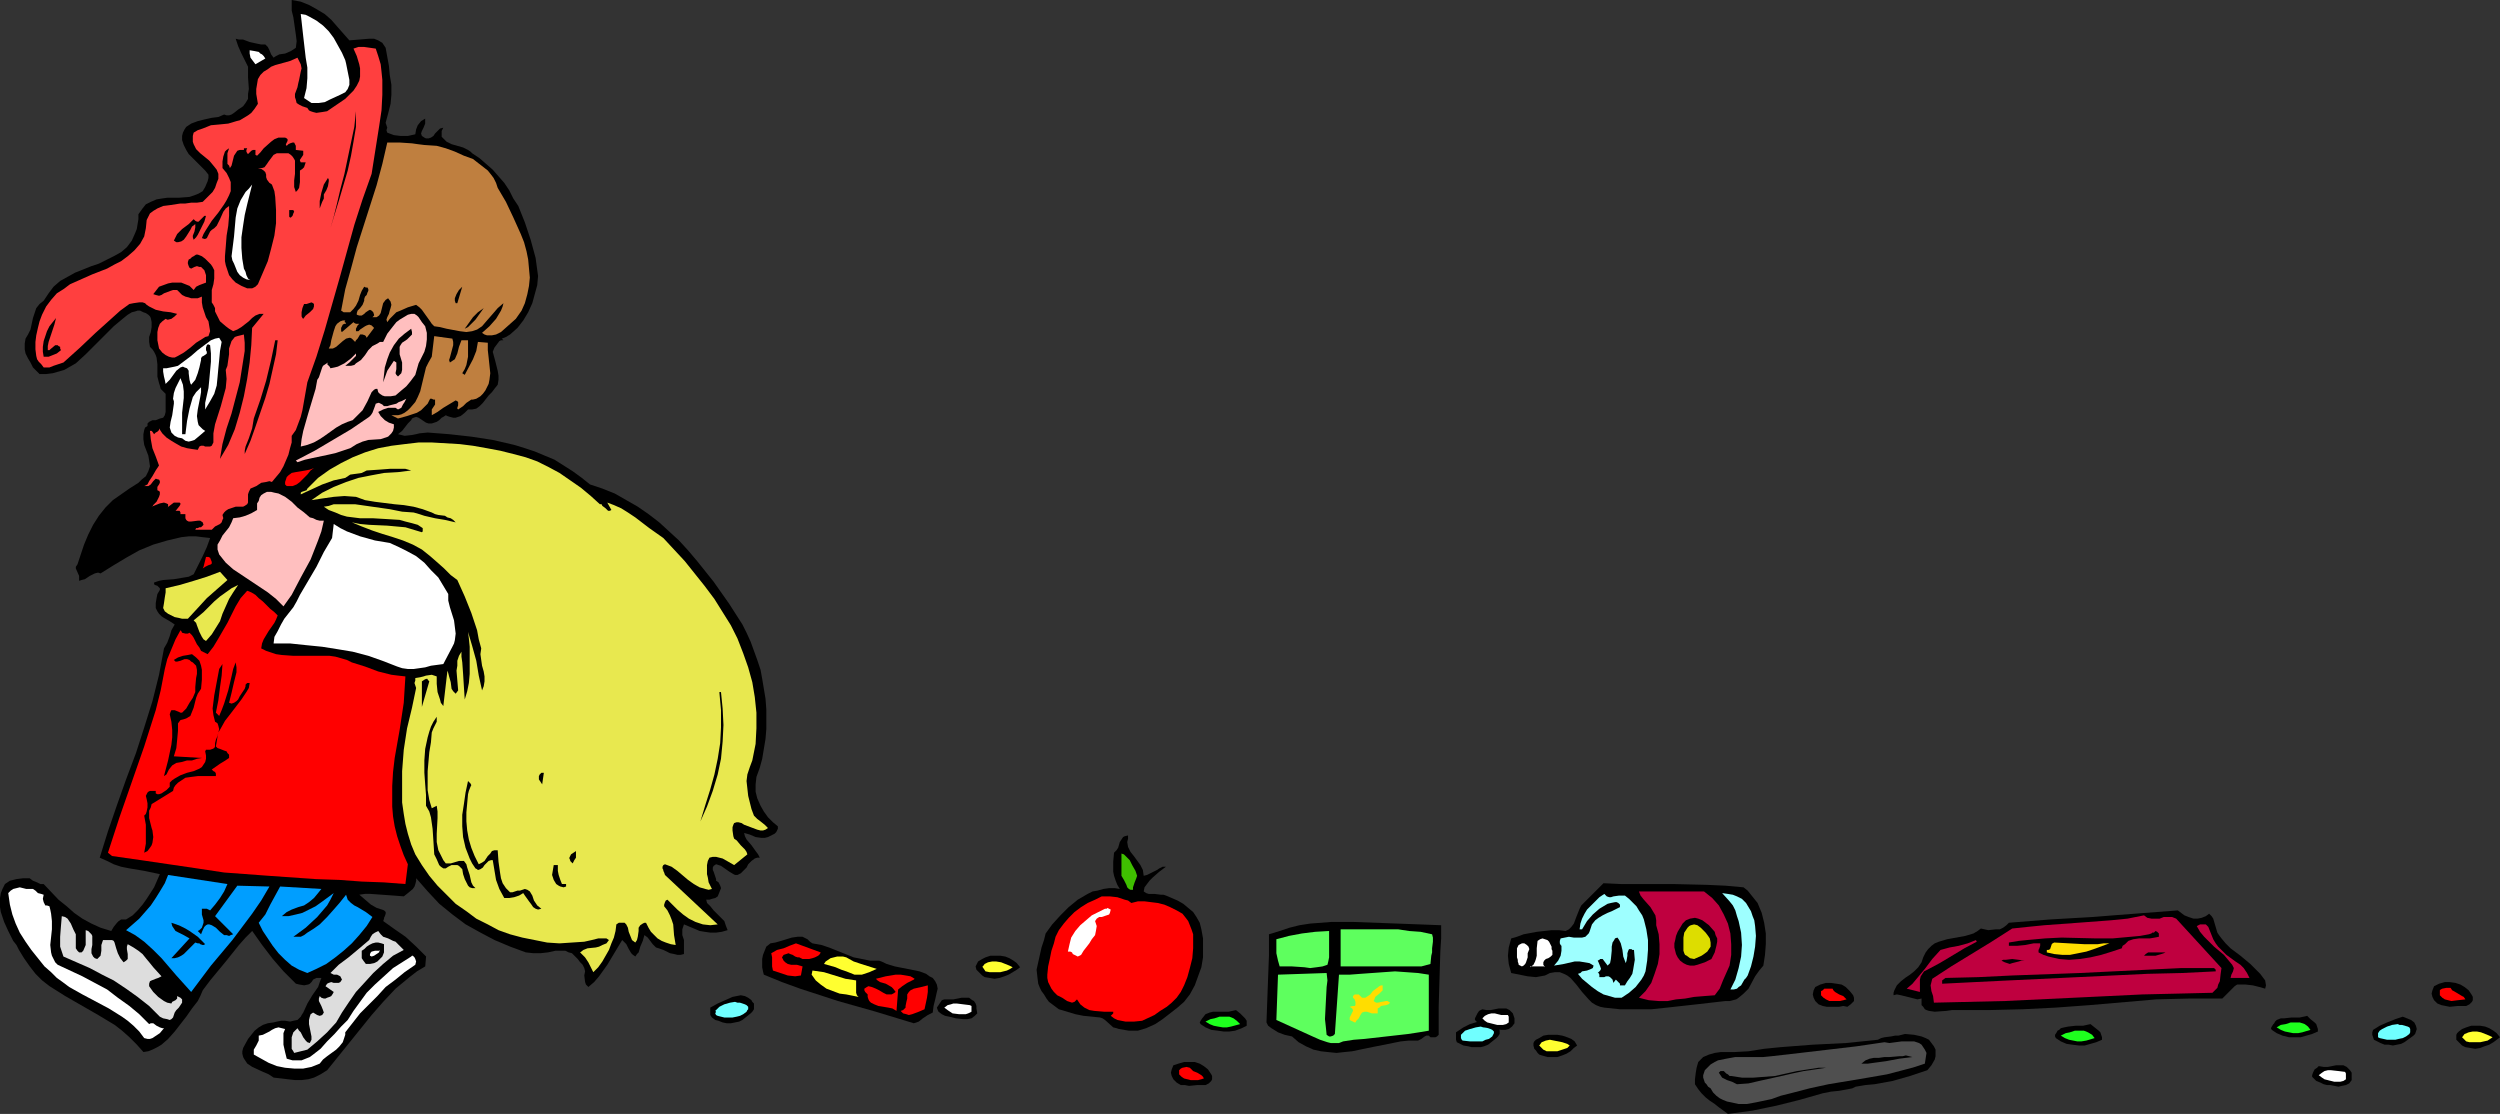 <?xml version="1.0" encoding="UTF-8" standalone="no"?>
<svg
   version="1.0"
   width="129.724mm"
   height="57.8mm"
   id="svg117"
   sodipodi:docname="Hole in Bag.wmf"
   xmlns:inkscape="http://www.inkscape.org/namespaces/inkscape"
   xmlns:sodipodi="http://sodipodi.sourceforge.net/DTD/sodipodi-0.dtd"
   xmlns="http://www.w3.org/2000/svg"
   xmlns:svg="http://www.w3.org/2000/svg">
  <rect width="100%" height="100%" fill="#333333" stroke="none"/>
  <sodipodi:namedview
     id="namedview117"
     pagecolor="#ffffff"
     bordercolor="#000000"
     borderopacity="0.25"
     inkscape:showpageshadow="2"
     inkscape:pageopacity="0.0"
     inkscape:pagecheckerboard="0"
     inkscape:deskcolor="#d1d1d1"
     inkscape:document-units="mm" />
  <defs
     id="defs1">
    <pattern
       id="WMFhbasepattern"
       patternUnits="userSpaceOnUse"
       width="6"
       height="6"
       x="0"
       y="0" />
  </defs>
  <path
     style="fill:#000000;fill-opacity:1;fill-rule:evenodd;stroke:none"
     d="m 221.23,163.842 v 0.646 l -0.162,0.646 0.162,0.969 0.485,0.969 0.646,0.808 1.293,1.777 0.485,0.969 0.162,1.131 0.646,-0.162 1.293,-0.646 0.646,-0.323 0.485,-0.323 0.646,-0.323 h 0.323 0.323 l -0.646,0.485 -0.646,0.485 -1.293,1.131 -0.646,0.646 -0.485,0.646 -0.485,0.646 -0.162,0.808 0.485,0.323 0.485,0.162 h 1.131 l 1.293,0.162 h 0.485 l 0.485,0.162 1.131,0.485 1.131,0.485 1.131,0.646 0.97,0.808 0.97,0.808 0.646,0.969 0.646,1.131 0.323,1.293 0.323,1.777 v 1.939 1.777 l -0.323,1.939 -0.646,1.777 -0.646,1.777 -0.97,1.777 -1.131,1.454 -1.293,1.131 -1.454,1.131 -1.454,1.131 -1.454,0.969 -1.778,0.808 -1.616,0.485 h -0.808 -0.97 l -0.97,-0.162 -0.97,-0.162 -0.485,-0.162 -0.646,-0.162 -1.616,-1.454 -0.485,-0.323 -0.485,-0.162 -3.232,-0.323 -1.616,-0.323 -1.616,-0.485 -1.616,-0.485 -1.293,-0.969 -0.646,-0.485 -0.485,-0.646 -0.485,-0.808 -0.485,-0.646 -0.323,-0.646 -0.323,-0.808 -0.162,-1.293 -0.162,-1.454 0.323,-1.454 0.646,-2.908 0.485,-1.454 0.323,-1.293 1.293,-1.777 1.616,-1.777 1.616,-1.616 1.778,-1.454 1.939,-1.131 0.97,-0.485 0.97,-0.162 1.131,-0.323 1.131,-0.162 h 1.131 l 0.97,0.162 -0.485,-0.808 -0.323,-0.808 -0.323,-0.969 -0.162,-0.808 v -1.939 l 0.162,-1.777 0.485,-0.485 0.323,-0.485 0.323,-1.131 0.323,-0.485 0.323,-0.485 0.323,-0.162 z"
     id="path1" />
  <path
     style="fill:#3fbf00;fill-opacity:1;fill-rule:evenodd;stroke:none"
     d="m 222.685,170.79 0.162,0.485 0.162,0.485 -0.162,0.485 -0.323,0.808 -0.162,0.485 -0.162,0.485 v 0.485 h -0.485 l -0.323,-0.162 -0.323,-0.323 -0.162,-0.485 -0.485,-0.969 -0.485,-0.808 v -4.363 l 0.485,0.162 0.323,0.323 0.808,0.808 0.485,0.969 z"
     id="path2" />
  <path
     style="fill:#ff0000;fill-opacity:1;fill-rule:evenodd;stroke:none"
     d="m 221.877,177.091 1.293,-0.323 h 1.293 l 1.293,0.162 1.293,0.162 1.293,0.323 1.131,0.485 1.293,0.646 1.131,0.646 0.646,0.808 0.485,0.646 0.323,0.808 0.323,0.808 0.323,0.969 v 0.969 1.777 l -0.162,1.939 -0.485,1.939 -0.485,1.777 -0.646,1.616 -0.646,1.293 -0.808,1.131 -0.97,0.969 -0.97,0.808 -1.293,0.808 -1.131,0.808 -2.424,1.131 -1.616,0.162 h -1.616 l -1.616,-0.323 -0.646,-0.323 -0.646,-0.485 0.162,-0.162 0.162,-0.162 0.162,-0.162 v -0.323 h -1.778 l -1.939,-0.162 -0.97,-0.162 -0.97,-0.485 -0.808,-0.646 -0.646,-0.969 -0.485,0.485 -0.485,0.162 -0.485,-0.162 -0.485,-0.162 -0.97,-0.646 -0.97,-0.485 -0.646,-0.646 -0.485,-0.646 -0.323,-0.646 -0.323,-0.646 -0.162,-0.808 v -0.646 l 0.162,-1.616 0.323,-1.454 0.323,-1.616 0.485,-1.454 0.323,-1.293 0.646,-1.293 0.97,-1.293 0.97,-1.131 1.131,-1.131 1.293,-0.969 1.293,-0.808 1.454,-0.646 1.293,-0.646 h 1.616 l 1.454,0.162 1.454,0.485 0.646,0.162 z"
     id="path3" />
  <path
     style="fill:#ffffff;fill-opacity:1;fill-rule:evenodd;stroke:none"
     d="m 217.837,178.384 -0.162,0.646 -0.162,0.323 -0.485,0.162 -0.485,0.162 -0.485,0.162 h -0.485 l -0.485,0.323 -0.323,0.485 0.162,0.485 0.162,0.485 -0.162,0.969 -0.162,0.808 -0.646,0.808 -0.485,0.808 -1.131,1.454 -0.485,0.808 -0.323,0.162 -0.323,0.162 -0.323,-0.162 -0.323,-0.162 -0.323,-0.162 -0.162,-0.323 -0.323,-0.162 h -0.485 l 0.323,-1.454 0.323,-1.293 0.808,-1.293 0.97,-1.131 1.131,-0.969 1.131,-0.969 1.293,-0.646 1.293,-0.646 h 0.323 l 0.162,-0.162 0.323,0.162 z"
     id="path4" />
  <path
     style="fill:#000000;fill-opacity:1;fill-rule:evenodd;stroke:none"
     d="M 68.518,7.917 70.458,7.756 72.397,7.594 h 0.97 l 0.808,0.323 0.808,0.485 0.323,0.485 0.323,0.485 0.646,3.555 0.162,1.777 0.323,1.939 v 1.939 l -0.162,1.777 -0.485,1.939 -0.485,1.777 0.162,0.485 0.162,0.485 -0.162,0.485 0.162,0.485 1.293,0.485 1.293,0.162 h 1.454 l 1.454,-0.323 0.162,-0.969 0.323,-0.808 0.646,-0.808 0.808,-0.485 v 0.485 0.485 l -0.323,0.808 -0.323,0.646 -0.162,0.485 0.162,0.485 0.485,0.323 0.323,0.162 h 0.485 l 0.485,-0.162 0.485,-0.323 0.323,-0.485 0.485,-0.485 0.485,-0.485 0.646,-0.162 -0.323,0.646 v 0.646 0.485 l 0.323,0.323 0.323,0.323 0.323,0.323 0.97,0.485 1.131,0.323 1.131,0.323 0.97,0.485 0.485,0.323 0.323,0.323 1.454,0.969 1.293,1.131 1.293,1.131 1.131,1.293 1.131,1.293 0.97,1.454 0.808,1.616 0.97,1.454 1.293,3.232 1.131,3.393 0.97,3.555 0.485,3.555 -0.162,1.777 -0.485,1.777 -0.485,1.777 -0.808,1.777 -0.97,1.616 -1.131,1.454 -1.454,1.293 -0.808,0.485 -0.808,0.323 0.323,0.323 h -0.485 l -0.323,0.162 -0.485,0.646 -0.485,0.646 -0.323,0.808 0.485,1.777 0.485,1.939 0.162,0.969 v 0.808 l -0.162,0.969 -0.646,0.808 -0.485,0.646 -0.646,0.646 -1.131,1.454 -0.646,0.646 -0.646,0.485 -0.808,0.162 h -0.808 l -0.646,0.646 -0.808,0.646 -0.485,0.162 -0.485,0.162 h -0.485 l -0.646,-0.162 -0.485,-0.162 -0.323,-0.162 -0.485,0.323 -0.323,0.162 -0.485,0.485 -0.485,0.323 -0.485,0.162 -0.485,0.162 h -0.646 l -0.485,-0.162 -0.485,-0.323 -0.485,-0.323 -0.485,-0.323 -0.485,-0.162 -0.485,0.162 -0.323,0.162 -0.162,0.323 -0.646,0.646 -1.131,1.454 -0.808,0.646 0.646,0.162 0.646,0.162 1.454,-0.162 0.808,-0.162 0.646,-0.162 1.616,-0.162 4.202,0.323 4.363,0.485 4.202,0.646 4.202,0.969 2.101,0.646 1.939,0.646 1.939,0.808 1.939,0.808 1.778,1.131 1.778,1.131 1.778,1.293 1.616,1.293 2.424,0.808 2.424,0.969 2.262,1.293 2.262,1.293 2.101,1.454 2.101,1.616 1.939,1.777 1.939,1.777 1.778,1.939 1.778,2.101 3.232,4.039 3.07,4.363 2.586,4.039 0.808,1.616 0.808,1.777 0.646,1.777 0.646,1.777 0.646,1.939 0.323,1.777 0.323,1.939 0.323,1.939 0.162,2.101 v 1.939 1.939 l -0.162,1.939 -0.646,3.878 -0.485,1.777 -0.646,1.777 -0.162,1.454 v 1.454 l 0.323,1.293 0.646,1.454 0.646,1.131 0.808,1.131 0.97,0.969 0.97,0.808 v 0.485 l -0.162,0.323 -0.162,0.323 -0.323,0.323 -0.646,0.323 -0.646,0.323 -0.646,0.162 h -0.646 l -1.131,-0.162 -1.131,-0.485 -1.131,-0.323 0.162,0.646 0.323,0.646 0.97,1.131 0.808,1.131 0.485,0.646 0.323,0.646 h -0.485 l -0.485,0.162 -0.646,0.485 -0.646,0.646 -0.323,0.646 -0.646,0.646 -0.485,0.485 -0.646,0.323 h -0.485 l -0.323,-0.162 -0.808,-0.485 -1.616,-1.131 -0.97,-0.323 -0.485,0.323 -0.162,0.323 v 0.485 l 0.162,0.323 0.323,0.969 0.162,0.485 v 0.323 l 0.485,0.323 0.162,0.323 0.162,0.323 0.162,0.485 -0.323,0.808 -0.323,0.808 -0.485,0.323 -0.646,0.162 -0.485,0.162 h -0.646 l 0.162,0.646 0.646,0.646 0.646,0.808 0.646,0.646 0.808,0.808 0.646,0.646 0.323,0.969 0.323,0.808 -1.131,0.323 -1.131,0.162 h -1.131 l -1.131,-0.162 -0.97,-0.162 -1.131,-0.485 -1.939,-0.808 -0.162,0.485 -0.162,0.485 v 0.646 0.485 l 0.323,0.969 v 0.808 0.969 0.969 l -0.646,0.162 h -0.646 l -0.646,-0.162 -0.808,-0.162 -1.293,-0.646 -1.454,-0.485 -0.646,-0.646 -0.97,-1.293 -0.646,-0.485 -0.323,1.131 -0.485,1.131 -0.323,1.131 -0.323,0.323 -0.323,0.485 -0.485,-0.323 -0.323,-0.323 -0.485,-0.808 -0.485,-0.969 -0.808,-0.808 -1.454,2.424 -1.454,2.424 -1.616,2.262 -0.97,1.131 -1.131,0.969 -0.485,-0.485 -0.162,-0.485 -0.162,-1.293 0.162,-0.808 -0.162,-0.646 -0.323,-0.646 -0.485,-0.485 -0.485,-0.646 -0.646,-0.646 -0.485,-0.485 -0.646,-0.162 -0.646,-0.323 h -0.646 -1.293 l -1.454,0.323 -1.454,0.162 h -1.454 l -1.454,-0.162 -3.07,-1.131 -3.07,-1.293 -2.747,-1.454 -2.909,-1.616 -2.586,-1.939 -2.586,-2.101 -2.262,-2.424 -2.262,-2.585 v 0.485 l -0.162,0.646 -0.162,0.485 -0.323,0.485 -0.97,0.808 -0.808,0.646 -2.101,-0.162 -2.262,-0.162 -2.262,-0.162 h -0.97 l -1.131,0.162 1.131,0.969 1.131,0.969 1.131,0.646 1.454,0.485 0.323,0.323 v 0.323 l -0.162,0.485 -0.162,0.323 v 0.162 l -0.162,0.485 2.262,1.616 2.101,1.454 2.101,1.939 1.939,1.939 -0.162,1.939 -1.616,0.969 -1.454,1.131 -2.747,2.262 -2.424,2.585 -2.262,2.585 -8.726,10.826 -1.293,0.808 -1.293,0.646 -1.131,0.323 -1.293,0.162 h -1.293 l -1.454,-0.162 -2.747,-0.323 -0.97,-0.646 -1.131,-0.485 -2.101,-0.969 -0.97,-0.646 -0.646,-0.969 -0.162,-0.323 -0.162,-0.646 v -0.485 l 0.162,-0.646 0.97,-1.777 0.646,-0.808 0.646,-0.808 0.808,-0.646 0.808,-0.485 0.97,-0.323 1.131,-0.162 0.646,-0.162 0.808,-0.162 h 0.808 l 0.97,0.162 0.646,-0.162 0.808,-0.162 0.646,-0.646 0.162,-0.323 0.323,-0.485 0.808,-1.777 0.485,-0.808 0.485,-0.808 1.131,-1.616 0.323,-0.969 0.323,-0.808 h -0.485 -0.485 l -0.646,0.323 -0.323,0.485 -0.323,0.323 -0.323,0.162 -0.808,0.162 -0.97,-0.162 -0.646,-0.162 -2.424,-2.424 -2.101,-2.424 -2.101,-2.747 -1.939,-2.747 -1.293,1.293 -1.293,1.454 -1.293,1.616 -1.293,1.616 -3.07,3.716 -1.454,1.939 -0.485,1.131 -0.485,0.969 -1.131,1.454 -1.131,1.616 -1.131,1.454 -1.131,1.454 -1.293,1.454 -1.293,1.131 -0.808,0.485 -0.97,0.485 -0.808,0.323 -0.97,0.162 -1.293,-1.454 -1.454,-1.454 -1.454,-1.293 -1.454,-1.131 -3.232,-1.939 -6.464,-3.716 -3.07,-1.939 -1.454,-1.131 -1.293,-1.293 -1.131,-1.454 -1.131,-1.616 L 3.717,186.301 3.232,185.332 2.586,184.524 1.616,182.585 0.808,180.807 0.162,178.868 0,177.899 v -0.808 -0.969 l 0.162,-0.969 0.323,-0.808 0.485,-0.969 0.485,-0.323 0.485,-0.323 1.293,-0.323 1.293,-0.162 h 1.293 l 0.646,0.485 0.808,0.323 0.646,0.323 h 0.646 l 2.909,3.07 1.616,1.293 1.454,1.293 1.616,1.131 1.778,0.969 1.778,0.808 2.101,0.646 0.485,-0.808 0.646,-0.808 0.323,-0.323 0.485,-0.323 h 0.485 0.485 l 1.293,-0.808 0.97,-0.969 0.97,-1.131 0.808,-1.131 1.454,-2.262 1.131,-2.585 -3.07,-0.646 -2.909,-0.485 -1.616,-0.323 -1.454,-0.485 -1.293,-0.646 -1.454,-0.646 1.616,-5.171 1.778,-5.171 1.778,-5.009 1.939,-5.171 1.616,-5.009 1.616,-5.171 1.293,-5.171 0.485,-2.585 0.485,-2.585 0.646,-1.131 0.485,-1.293 0.323,-1.131 0.646,-1.131 -0.97,-0.646 -1.131,-0.646 -0.485,-0.323 -0.485,-0.485 -0.323,-0.485 -0.323,-0.646 v -0.969 l 0.162,-0.969 0.162,-0.808 0.485,-0.808 v -0.323 l -0.162,-0.162 -0.323,-0.323 -0.485,-0.162 -0.162,-0.162 v -0.323 l 0.97,-0.323 0.808,-0.162 2.101,-0.162 1.939,-0.323 0.97,-0.162 0.97,-0.485 1.778,-3.555 0.808,-1.777 0.646,-1.777 -1.454,-0.162 -1.293,-0.162 h -1.454 l -1.454,0.162 -2.747,0.646 -2.747,0.808 -2.747,1.131 -2.586,1.454 -2.424,1.454 -2.586,1.616 -0.485,-0.162 -0.646,0.162 -0.97,0.485 -0.97,0.646 -0.646,0.162 -0.485,0.162 v -0.485 -0.485 l -0.646,-1.454 v -0.323 l 0.323,-0.485 0.646,-1.939 0.646,-1.939 0.808,-1.939 0.97,-1.939 1.131,-1.777 1.293,-1.616 1.454,-1.454 1.616,-1.131 1.616,-1.131 1.778,-1.131 0.646,-0.646 0.808,-0.646 0.485,-0.969 0.323,-0.969 -0.162,-1.131 -0.162,-0.969 -0.808,-2.101 -0.162,-1.131 v -0.969 l 0.162,-0.808 0.162,-0.485 0.485,-0.323 v -0.485 l 0.323,-0.323 0.323,-0.162 0.323,-0.162 h 0.646 l 0.808,-0.323 0.646,-0.162 0.323,-0.485 0.162,-0.646 v -1.454 -0.646 -0.808 -0.646 l -0.485,-0.485 -0.485,-0.485 -0.162,-0.646 -0.162,-0.485 -0.323,-1.293 v -1.293 -1.131 l -0.162,-1.293 -0.162,-0.485 -0.323,-0.646 -0.323,-0.485 -0.485,-0.485 -0.162,-0.969 v -0.969 l 0.323,-0.969 0.162,-0.969 v -0.969 l -0.162,-0.808 -0.162,-0.323 -0.323,-0.323 -0.485,-0.323 -0.485,-0.162 -0.646,-0.323 h -0.485 l -0.485,0.162 -0.646,0.162 -0.808,0.485 -0.808,0.646 -1.939,1.616 -1.778,1.777 -1.939,1.939 -1.778,1.777 -1.939,1.777 -1.131,0.646 -1.131,0.646 -1.131,0.323 -1.131,0.323 -1.293,0.162 H 7.757 L 7.11,72.711 6.464,72.064 5.979,71.095 5.494,70.287 5.01,69.318 4.848,68.51 V 67.379 L 5.01,66.409 5.494,65.601 5.979,64.632 6.464,62.37 6.787,61.4 7.11,60.431 7.757,59.623 8.565,58.977 9.534,57.522 10.504,56.23 11.797,55.099 l 1.454,-0.808 1.454,-0.808 1.616,-0.646 1.616,-0.646 1.454,-0.485 1.616,-0.808 1.293,-0.646 1.454,-0.808 1.131,-0.969 0.97,-1.293 0.646,-1.454 0.323,-0.808 0.162,-0.969 0.162,-0.969 v -0.969 l 0.808,-1.131 0.646,-0.808 0.97,-0.485 1.131,-0.485 0.97,-0.162 1.131,-0.162 h 2.262 l 2.101,-0.162 0.97,-0.323 0.808,-0.323 0.808,-0.485 0.485,-0.808 0.485,-1.131 0.162,-0.646 v -0.646 l -0.646,-0.808 -0.808,-0.808 -1.616,-1.616 -0.808,-0.808 -0.485,-0.808 -0.485,-0.969 -0.323,-0.969 v -0.808 l 0.162,-0.646 0.323,-0.646 0.323,-0.485 0.485,-0.323 0.485,-0.323 1.293,-0.485 1.293,-0.323 1.454,-0.323 1.293,-0.162 1.131,-0.485 0.485,0.162 h 0.485 l 0.485,-0.162 0.485,-0.323 0.808,-0.646 0.485,-0.323 0.485,-0.323 0.485,-0.646 0.485,-0.808 V 18.42 l 0.162,-0.969 -0.162,-2.262 v -1.131 -0.969 l -0.646,-1.293 -0.646,-1.293 -0.646,-1.454 -0.485,-1.454 0.646,0.162 h 0.808 l 1.293,0.485 1.454,0.323 0.808,0.162 h 0.808 l 0.162,0.162 0.323,0.323 0.323,0.646 0.323,0.808 0.485,0.646 0.485,-0.323 0.646,-0.323 1.131,-0.162 1.131,-0.485 0.485,-0.323 0.485,-0.323 0.162,-1.293 -0.162,-1.293 -0.323,-2.262 -0.162,-1.131 -0.323,-1.293 V 1.131 0 l 1.778,0.323 1.616,0.646 1.454,0.808 1.616,0.969 1.293,1.131 1.131,1.293 z"
     id="path5" />
  <path
     style="fill:#ffffff;fill-opacity:1;fill-rule:evenodd;stroke:none"
     d="m 67.71,11.795 0.162,0.646 0.162,0.808 0.323,1.616 0.162,0.808 v 0.969 l -0.323,0.808 -0.485,0.646 -0.97,0.485 -2.101,0.969 -0.97,0.485 -1.131,0.162 H 61.57 61.085 l -0.485,-0.323 -0.485,-0.323 -0.485,-0.323 0.485,-1.939 0.162,-1.939 v -2.101 l -0.323,-1.939 -0.485,-4.201 -0.485,-4.363 0.97,0.162 0.646,0.323 1.454,0.808 1.293,0.969 1.131,1.131 0.97,1.293 0.808,1.454 0.808,1.454 z"
     id="path6" />
  <path
     style="fill:#ff3f3f;fill-opacity:1;fill-rule:evenodd;stroke:none"
     d="m 73.69,9.533 0.485,1.454 0.485,1.616 0.162,1.454 0.162,1.616 v 2.908 l -0.162,3.07 -0.485,3.232 -0.485,3.07 -0.97,6.14 -1.778,5.009 -1.616,5.009 -2.909,10.503 -2.909,10.18 -1.616,5.171 -1.778,5.009 -0.485,2.747 -0.485,2.747 -0.323,1.293 -0.485,1.293 -0.485,1.293 -0.808,1.131 v 1.293 l -0.323,1.131 -0.323,1.293 -0.485,1.131 -0.485,1.131 -0.646,1.131 -1.616,1.939 -0.485,-0.162 -0.646,0.162 -0.97,0.162 -0.97,0.646 -1.131,0.485 -0.323,0.646 -0.162,0.485 v 1.131 0.485 l -0.162,0.323 -0.485,0.323 -0.323,0.162 h -0.323 -1.131 l -0.97,0.323 -0.485,0.162 -0.485,0.323 -0.323,0.323 -0.323,0.485 0.162,0.646 -0.162,0.323 -0.162,0.485 -0.323,0.323 -0.97,0.485 -0.646,0.646 h -3.232 l 0.162,-0.323 h 0.323 l 0.323,-0.162 h 0.323 l 0.162,-0.162 0.162,-0.162 0.162,-0.162 -0.162,-0.485 -0.485,-0.323 h -0.485 l -1.293,0.162 h -0.485 l -0.323,-0.162 -0.162,-0.162 -0.162,-0.323 v -0.323 -0.485 H 35.39 v -0.323 l -0.162,-0.323 h -0.97 0.162 l 0.162,-0.162 0.646,-0.808 0.162,-0.323 v -0.162 l -0.162,-0.162 h -0.646 -0.485 l -1.939,1.454 0.646,-0.485 0.162,-0.162 v -0.162 -0.323 l -0.323,-0.162 -0.485,-0.162 -0.808,0.162 -0.808,0.323 -0.808,0.323 h 0.162 l 0.162,-0.323 0.646,-0.646 0.485,-0.969 0.162,-0.485 v -0.485 l -0.162,-0.162 -0.323,-0.162 v -0.323 -0.323 l 0.323,-0.485 0.162,-0.323 v -0.323 l -0.162,-0.323 h -0.162 l -0.485,-0.162 -0.485,0.485 -0.485,0.646 -0.485,0.323 h -0.323 -0.485 l 0.646,-0.323 0.323,-0.646 0.646,-0.969 0.646,-1.131 0.646,-0.969 -0.646,-1.777 -0.646,-1.616 -0.323,-1.777 -0.162,-1.616 h 0.323 l 0.162,0.162 0.323,0.485 0.323,-0.323 0.323,-0.162 0.323,-0.323 v -0.323 l 0.646,0.969 0.808,0.808 0.97,0.646 0.808,0.485 1.131,0.646 1.131,0.323 0.97,0.162 1.131,0.162 0.162,-0.323 0.162,-0.323 0.323,-0.162 h 0.485 l 0.323,0.162 h 0.485 0.485 l 0.323,-0.162 0.162,-0.323 0.162,-0.323 v -1.777 l 0.323,-1.777 1.131,-3.555 0.485,-1.777 0.485,-1.777 0.162,-1.777 -0.162,-1.777 0.323,-0.808 0.162,-1.131 0.162,-1.131 v -1.131 l 0.323,-0.969 0.162,-0.485 0.646,-0.808 0.485,-0.162 0.646,-0.162 0.646,-0.162 0.162,1.616 v 1.616 l -0.485,3.07 -0.485,3.07 -0.808,3.07 -0.808,3.07 -0.97,2.908 -0.808,3.07 -0.485,2.908 1.616,-2.747 1.293,-3.07 0.97,-3.232 0.808,-3.232 0.646,-3.393 0.485,-3.232 0.323,-3.393 0.162,-3.393 2.262,-2.747 h -0.808 l -0.808,0.323 -0.646,0.485 -0.646,0.646 -1.454,1.131 -0.808,0.485 -0.808,0.323 -0.808,-0.485 -0.646,-0.485 -1.131,-0.969 -0.323,-0.646 -0.323,-0.646 -0.323,-0.646 v -0.646 l -0.323,-0.646 -0.323,-0.485 V 58.169 56.876 l 0.323,-1.131 0.162,-1.131 v -1.131 -0.485 l -0.323,-0.646 -0.323,-0.485 -0.485,-0.485 -0.646,-0.646 -0.646,-0.485 -0.808,-0.323 h -0.323 l -0.485,0.323 -0.323,0.162 -0.323,0.323 -0.323,0.162 -0.162,0.485 v 0.323 l 0.162,0.485 0.162,0.323 0.323,0.162 0.323,-0.162 0.323,-0.162 0.485,-0.162 0.485,0.162 h 0.323 l 0.323,0.323 0.323,0.323 0.162,0.485 0.162,0.485 v 0.485 0.485 0.485 l -1.293,0.485 -0.646,0.323 -0.485,0.646 -0.808,-0.808 -0.808,-0.323 -0.808,-0.323 h -0.808 -0.97 l -0.808,0.162 -1.778,0.646 -1.131,1.454 0.485,0.162 0.646,0.162 0.485,-0.162 0.485,-0.323 1.293,-0.485 0.485,-0.162 h 0.808 l 0.485,0.485 0.485,0.485 0.646,0.323 0.646,0.162 0.485,0.162 h 0.646 0.646 l 0.808,-0.323 v 1.131 l 0.162,0.969 0.646,1.939 0.485,0.808 0.162,0.969 0.162,0.969 -0.323,0.969 -0.646,0.162 -0.485,0.323 -1.293,0.808 -1.131,0.969 -1.293,0.969 -1.131,0.646 -0.646,0.323 h -0.485 l -0.646,-0.162 -0.646,-0.323 -0.646,-0.485 -0.646,-0.808 -0.323,-1.616 v -1.616 l 0.162,-0.808 0.323,-0.808 0.485,-0.485 0.646,-0.485 0.323,0.162 h 0.162 l 0.646,-0.162 0.646,-0.485 0.485,-0.485 -1.293,-0.323 -1.454,-0.162 -1.454,-0.323 -1.293,-0.646 -0.485,-0.323 -0.323,-0.323 -0.485,-0.162 h -0.646 l -1.131,0.162 -0.808,0.162 -1.778,1.293 -1.616,1.454 -3.232,2.908 -3.07,2.908 -3.232,2.908 -0.97,0.323 -0.97,0.323 -0.808,0.323 H 9.05 8.565 L 8.08,71.418 7.595,70.933 7.272,70.449 7.11,69.802 6.949,68.51 v -1.454 l 0.162,-1.293 0.323,-1.454 0.323,-1.293 0.485,-1.293 0.808,-1.616 0.97,-1.293 1.131,-1.293 1.293,-0.808 1.293,-0.969 1.454,-0.646 2.909,-1.293 2.909,-1.131 1.454,-0.808 1.293,-0.646 1.293,-0.969 1.293,-1.131 1.131,-1.293 0.808,-1.454 0.323,-1.616 0.162,-1.616 0.323,-0.646 0.323,-0.646 0.646,-0.485 0.808,-0.485 1.131,-0.485 1.293,-0.162 2.101,-0.323 h 0.97 l 1.131,-0.162 h 1.131 l 1.131,-0.162 1.293,-1.293 0.646,-0.646 0.485,-0.808 0.323,-0.969 0.323,-0.808 v -0.969 l -0.323,-0.808 -0.646,-0.808 -0.808,-0.969 -1.778,-1.454 -0.808,-0.808 -0.485,-0.969 -0.162,-0.485 v -0.485 -0.646 l 0.162,-0.646 0.808,-0.485 0.97,-0.323 1.616,-0.646 1.778,-0.162 1.616,-0.162 1.616,-0.485 0.646,-0.162 0.808,-0.485 0.808,-0.485 0.646,-0.485 0.646,-0.808 0.646,-0.969 -0.323,-1.939 v -0.969 l 0.162,-0.969 0.162,-0.969 0.485,-0.808 0.646,-0.646 0.808,-0.485 0.646,-0.485 0.808,-0.323 2.909,-0.808 1.454,-0.646 0.323,0.646 0.323,0.646 0.162,0.808 -0.162,0.646 -0.323,1.616 -0.162,0.646 -0.162,0.808 -0.485,1.293 v 0.646 l 0.162,0.485 0.162,0.646 0.485,0.323 0.646,0.323 0.97,0.323 0.323,0.485 0.323,0.162 0.485,0.162 0.646,0.162 1.131,-0.162 0.97,-0.162 3.555,-2.424 0.808,-0.808 0.808,-0.808 0.646,-0.969 0.485,-0.969 0.162,-0.808 v -0.808 -0.808 l -0.162,-0.808 -0.485,-1.616 -0.646,-1.454 0.97,-0.323 h 1.131 l 1.131,0.162 z"
     id="path7" />
  <path
     style="fill:#ffffff;fill-opacity:1;fill-rule:evenodd;stroke:none"
     d="m 52.035,11.472 -1.939,1.131 -0.97,-1.293 -0.162,-0.808 V 10.18 9.856 l 0.97,0.162 0.808,0.162 0.323,0.323 0.323,0.162 0.323,0.323 z"
     id="path8" />
  <path
     style="fill:#000000;fill-opacity:1;fill-rule:evenodd;stroke:none"
     d="m 64.802,44.758 0.323,-1.131 0.323,-1.131 0.646,-2.585 0.646,-2.747 0.808,-3.07 1.293,-6.14 0.646,-3.07 0.323,-3.07 v 3.07 l -0.485,2.908 -0.485,2.747 -0.646,2.908 -1.616,5.494 z"
     id="path9" />
  <path
     style="fill:#000000;fill-opacity:1;fill-rule:evenodd;stroke:none"
     d="m 56.237,27.145 0.162,0.162 v 0.323 l -0.162,0.323 -0.162,0.323 v 0.162 l 0.162,0.162 0.323,-0.323 0.323,-0.162 0.485,-0.162 h 0.323 l 0.323,0.646 v 0.808 l 1.454,0.162 v 0.485 0.323 l -0.323,0.485 -0.323,0.485 v 0.162 l 0.162,0.323 h 0.97 l -0.162,0.485 -0.162,0.485 -0.323,0.323 -0.485,0.323 v 2.262 l -0.162,1.131 -0.323,0.485 -0.323,0.323 -0.162,-0.485 -0.162,-0.485 v -1.293 l 0.162,-1.293 v -1.293 -1.293 l -0.162,-0.323 -0.323,-0.485 -0.323,-0.323 -0.485,-0.323 h -0.808 -0.808 -0.323 -0.323 l -0.646,0.323 -0.485,0.646 -0.485,0.646 -0.323,0.485 -0.485,0.646 -0.485,0.162 h -0.323 -0.485 l 0.646,0.162 0.485,0.323 0.323,0.323 0.162,0.485 v 0.323 0.162 l 0.162,0.485 0.485,0.646 0.485,0.323 0.485,1.293 0.162,1.131 0.162,2.585 v 2.585 l -0.323,2.424 -0.646,2.585 -0.646,2.424 -0.97,2.262 -0.97,2.262 -0.485,0.485 -0.646,0.323 h -0.485 -0.485 l -1.131,-0.485 -1.131,-0.646 -0.646,-0.646 -0.646,-0.808 -0.323,-0.969 -0.323,-0.969 -0.162,-0.808 v -0.969 l 0.162,-1.939 0.162,-2.101 0.323,-1.939 0.162,-1.939 v -0.969 -0.969 l -0.646,0.485 -0.485,0.646 -0.646,1.454 -0.646,1.293 -0.485,0.485 -0.485,0.323 -0.323,0.323 -0.162,0.323 -0.323,0.646 -0.162,0.323 -0.323,0.162 h -0.162 l -0.485,-0.162 0.323,-0.808 0.485,-0.808 1.131,-1.777 1.293,-1.616 1.131,-1.616 0.485,-0.808 0.485,-0.969 0.323,-0.808 v -0.808 -0.969 l -0.323,-0.808 -0.485,-0.969 -0.808,-0.969 v -1.293 l 0.162,-0.969 0.162,-0.485 0.162,-0.485 0.323,-0.323 0.485,-0.323 -0.323,0.969 v 0.969 1.131 l 0.323,0.323 0.162,0.485 0.323,-0.485 0.162,-0.646 0.162,-0.646 0.162,-0.646 0.323,-0.485 0.323,-0.485 0.485,-0.162 h 0.808 v -0.323 h 0.646 l -0.162,0.323 v 0.323 l 0.162,0.323 0.162,0.162 0.323,-0.323 0.323,-0.323 0.323,-0.162 h 0.162 0.323 v 0.646 0.323 l 0.323,0.162 0.646,-0.646 0.646,-0.808 1.454,-1.293 0.646,-0.485 0.808,-0.323 h 0.808 0.485 z"
     id="path10" />
  <path
     style="fill:#bf7f3f;fill-opacity:1;fill-rule:evenodd;stroke:none"
     d="m 97.606,36.84 1.616,2.747 1.454,3.07 1.454,3.232 0.646,1.616 0.485,1.777 0.323,1.616 0.162,1.777 0.162,1.777 -0.162,1.616 -0.323,1.616 -0.485,1.777 -0.646,1.454 -1.131,1.616 -1.454,1.293 -1.454,1.293 -0.97,0.485 -0.808,0.162 h -0.97 l -0.485,-0.162 -0.485,-0.323 1.454,-1.293 1.293,-1.454 0.485,-0.808 0.485,-0.808 0.323,-0.808 0.162,-0.646 -1.131,0.969 -0.97,1.131 -1.131,1.293 -0.97,1.131 -0.485,0.323 -0.485,0.323 -0.97,0.323 -1.131,0.162 -1.293,-0.162 -2.586,-0.485 -1.293,-0.323 -1.131,-0.162 -0.485,-0.485 -0.323,-0.485 -0.808,-1.131 -0.808,-1.131 -0.485,-0.485 -0.646,-0.485 -1.616,0.485 -1.454,0.646 -0.808,0.323 -1.293,1.293 -0.485,0.646 -0.162,-0.485 0.162,-0.485 0.323,-0.646 0.162,-0.646 0.162,-0.485 0.162,-0.646 -0.162,-0.646 -0.485,-0.646 -0.485,0.323 -0.485,0.646 -0.323,1.293 -0.162,0.646 -0.323,0.485 -0.485,0.323 h -0.808 l 0.323,-0.323 v -0.162 l -0.162,-0.485 -0.323,-0.323 -0.323,-0.162 -0.323,0.162 -0.485,0.323 -0.323,0.323 -0.485,0.323 h -0.485 L 69.973,61.723 V 61.4 l 0.162,-0.485 0.485,-0.485 0.485,-0.646 0.323,-0.808 v -0.323 l 0.162,-0.485 0.323,-0.323 0.162,-0.485 0.162,-0.323 v -0.323 l -0.162,-0.323 h -0.323 l -0.323,-0.162 -0.485,0.808 -0.323,0.808 -0.323,1.131 -0.485,0.969 -0.485,0.646 -0.646,0.646 h -0.323 -0.485 -0.485 l -0.485,-0.323 0.808,-4.201 1.131,-4.039 1.131,-4.201 1.293,-4.039 2.586,-8.079 1.131,-4.201 0.97,-4.201 h 1.131 1.293 l 2.424,0.162 1.131,0.162 1.293,0.162 2.424,0.162 1.778,0.485 1.778,0.646 1.778,0.808 1.778,0.646 1.454,1.131 1.454,1.131 0.646,0.808 0.485,0.646 0.485,0.969 z"
     id="path11" />
  <path
     style="fill:#000000;fill-opacity:1;fill-rule:evenodd;stroke:none"
     d="m 63.509,38.133 v 0.808 l -0.323,0.646 -0.485,1.293 v -0.808 -0.646 l 0.323,-1.616 0.485,-1.616 0.808,-1.293 0.162,0.323 v 0.323 l -0.162,0.969 -0.323,0.808 z"
     id="path12" />
  <path
     style="fill:#ffffff;fill-opacity:1;fill-rule:evenodd;stroke:none"
     d="m 47.834,52.675 0.323,0.646 0.162,0.646 0.323,0.646 0.162,0.162 0.323,0.162 -0.808,-0.162 -0.646,-0.323 -0.646,-0.485 -0.485,-0.646 -0.646,-1.616 -0.323,-0.646 -0.162,-0.808 0.485,-3.878 0.323,-3.716 0.323,-1.777 0.646,-1.616 0.485,-0.808 0.485,-0.808 0.646,-0.646 0.646,-0.808 -0.485,1.939 -0.485,1.939 -0.485,2.101 -0.323,2.101 -0.323,2.262 v 2.101 l 0.162,2.101 z"
     id="path13" />
  <path
     style="fill:#000000;fill-opacity:1;fill-rule:evenodd;stroke:none"
     d="m 57.691,41.526 -0.162,0.323 -0.162,0.485 -0.323,0.323 h -0.162 l -0.162,-0.162 v -1.293 h 0.485 0.323 z"
     id="path14" />
  <path
     style="fill:#000000;fill-opacity:1;fill-rule:evenodd;stroke:none"
     d="m 40.4,42.334 -0.323,1.131 -0.646,1.293 -0.646,1.293 -0.323,0.485 -0.485,0.485 -0.162,-0.485 v -0.323 l 0.323,-0.808 0.162,-0.808 v -0.323 -0.323 l -0.646,0.485 -0.323,0.646 -0.808,1.293 -0.485,0.646 -0.485,0.323 -0.646,0.162 h -0.323 l -0.485,-0.323 0.323,-0.646 0.323,-0.646 0.97,-0.969 1.293,-0.969 0.97,-0.969 0.323,0.323 0.323,0.162 h 0.323 l 0.323,-0.323 0.162,-0.162 0.323,-0.323 0.323,-0.323 z"
     id="path15" />
  <path
     style="fill:#000000;fill-opacity:1;fill-rule:evenodd;stroke:none"
     d="m 89.688,59.461 h -0.323 l -0.162,-0.485 v -0.485 l 0.323,-0.808 0.485,-0.808 0.646,-0.646 -0.485,1.616 z"
     id="path16" />
  <path
     style="fill:#000000;fill-opacity:1;fill-rule:evenodd;stroke:none"
     d="m 61.57,59.623 v 0.485 l -0.162,0.485 -0.646,0.646 -0.808,0.646 -0.485,0.646 -0.162,-0.162 -0.162,-0.323 V 61.239 l 0.162,-0.808 0.323,-0.808 h 0.485 l 0.485,-0.162 0.485,-0.162 0.323,0.162 z"
     id="path17" />
  <path
     style="fill:#000000;fill-opacity:1;fill-rule:evenodd;stroke:none"
     d="m 94.859,60.431 -0.808,1.131 -0.808,1.131 -0.97,0.969 -0.485,0.485 -0.646,0.323 1.616,-2.262 0.97,-0.969 z"
     id="path18" />
  <path
     style="fill:#ffbfbf;fill-opacity:1;fill-rule:evenodd;stroke:none"
     d="m 83.386,63.985 0.323,1.293 v 1.293 l -0.162,1.293 -0.323,1.131 -1.131,2.262 -0.323,1.131 -0.323,1.131 -0.97,1.293 -0.808,0.969 -0.97,0.808 -1.131,0.969 -0.97,0.162 h -1.131 l -0.485,-0.162 -0.485,-0.323 -0.323,-0.323 -0.162,-0.646 h -0.323 l -0.323,0.162 -0.485,0.485 -0.808,1.777 -0.97,1.777 -0.646,0.646 -0.646,0.646 -0.646,0.646 -0.97,0.323 -1.131,0.485 -1.131,0.646 -2.262,1.616 -0.97,0.646 -1.131,0.646 -1.293,0.485 -1.293,0.323 0.162,-1.454 0.323,-1.616 0.97,-3.393 0.97,-3.232 0.485,-1.616 0.323,-1.777 0.323,-0.485 0.162,-0.485 0.162,-0.485 0.162,-0.485 0.162,-0.485 0.162,-0.323 0.485,-0.323 0.485,-0.323 -0.162,0.323 0.323,0.323 0.162,0.162 0.162,0.323 0.808,-0.162 0.646,-0.162 1.293,-0.646 1.293,-0.969 0.97,-0.969 v 0.162 0.323 l -0.646,0.646 -0.646,0.646 -0.808,0.646 h 0.646 0.485 l 0.646,-0.162 0.323,-0.323 0.97,-0.646 0.808,-0.969 0.646,-0.969 0.808,-0.808 0.97,-0.485 0.485,-0.323 h 0.646 l 0.808,-1.616 1.131,-1.454 0.646,-0.808 0.646,-0.485 0.808,-0.485 0.808,-0.485 0.646,-0.162 h 0.646 l 0.485,0.323 0.323,0.323 0.646,0.969 z"
     id="path19" />
  <path
     style="fill:#000000;fill-opacity:1;fill-rule:evenodd;stroke:none"
     d="m 9.373,68.671 h 0.323 l 0.162,-0.162 0.97,-0.808 h 0.162 0.323 l 0.162,0.162 0.323,0.162 v 0.323 l 0.162,0.323 -0.808,0.646 -0.808,0.323 -0.808,0.323 H 8.565 L 8.403,68.994 v -0.969 l 0.162,-1.131 0.323,-0.969 0.323,-0.969 0.485,-0.969 0.646,-0.808 0.646,-0.808 -0.162,0.646 -0.162,0.646 -1.131,3.393 -0.162,0.808 z"
     id="path20" />
  <path
     style="fill:#bf7f3f;fill-opacity:1;fill-rule:evenodd;stroke:none"
     d="m 67.71,62.854 -0.162,0.323 h 0.162 l 0.162,0.323 h -0.323 l -0.323,0.162 -0.323,0.646 v 0.323 0.323 l 0.162,0.162 2.262,-1.939 0.162,0.162 0.323,0.162 h 0.646 l -0.323,0.323 -0.323,0.646 v 0.485 h 0.485 l 0.323,-0.323 0.485,-0.323 0.485,-0.323 0.323,-0.162 0.485,-0.162 0.485,0.162 0.485,0.485 -1.454,1.939 -0.162,-0.323 -0.162,-0.162 -0.485,-0.162 H 70.619 l -0.485,0.808 -0.162,0.162 -0.162,0.162 -0.162,0.323 -0.323,-0.323 -0.323,-0.323 -0.323,-0.162 h -0.162 l -0.646,0.162 -0.646,0.485 -1.293,1.131 -0.646,0.323 h -0.323 -0.485 l 0.323,-0.646 0.162,-0.969 0.485,-1.777 0.323,-0.969 0.323,-0.485 0.646,-0.485 0.485,-0.162 z"
     id="path21" />
  <path
     style="fill:#000000;fill-opacity:1;fill-rule:evenodd;stroke:none"
     d="m 80.8,65.117 v 0.485 l -0.323,0.323 -0.646,0.646 -0.97,0.646 -0.323,0.485 -0.162,0.323 v 0.808 0.646 l 0.485,1.616 v 0.646 0.808 l -0.162,0.646 -0.646,0.646 -0.323,-0.323 -0.162,-0.323 0.162,-0.808 v -0.808 -0.485 l -0.485,-0.323 -0.646,0.969 -0.646,0.969 -0.808,2.262 0.162,-1.454 0.162,-1.454 0.485,-1.616 0.485,-1.293 0.808,-1.454 0.97,-1.293 1.131,-0.969 1.293,-0.969 z"
     id="path22" />
  <path
     style="fill:#bf7f3f;fill-opacity:1;fill-rule:evenodd;stroke:none"
     d="m 88.718,66.409 0.162,0.646 v 0.646 l -0.646,2.424 -0.162,0.485 0.162,0.485 0.485,-0.323 0.485,-0.323 0.485,-1.131 0.323,-1.293 0.485,-1.293 h 1.293 v 1.616 1.616 l -0.323,1.616 -0.323,0.808 -0.485,0.808 0.485,0.323 1.616,-3.07 0.646,-1.616 0.323,-1.777 1.939,0.162 v 1.454 l 0.162,1.454 0.323,3.07 -0.162,1.293 -0.162,0.808 -0.323,0.646 -0.323,0.646 -0.485,0.646 -0.485,0.485 -0.808,0.485 -0.646,0.162 h -0.323 l -0.97,0.646 -0.646,0.646 -0.97,0.646 -0.162,-0.162 v -0.162 l 0.162,-0.485 v -0.646 l -0.162,-0.162 -0.323,-0.162 -2.424,1.454 -1.131,0.808 -1.131,0.646 v -0.485 -0.646 l 0.646,-0.969 v -0.485 -0.323 -0.162 h -0.323 l -0.323,-0.162 h -0.323 l -0.485,0.969 -0.646,0.646 -0.646,0.646 -0.808,0.485 -1.939,0.646 -1.778,0.485 -1.293,-0.646 h 0.646 0.646 l 0.646,-0.162 0.646,-0.323 0.646,-0.485 0.485,-0.485 0.97,-1.131 0.485,-0.969 0.485,-1.131 1.131,-4.686 0.485,-0.969 0.646,-1.131 0.485,-4.039 z"
     id="path23" />
  <path
     style="fill:#ffffff;fill-opacity:1;fill-rule:evenodd;stroke:none"
     d="m 43.47,67.055 -0.323,1.777 -0.162,1.777 -0.162,1.616 -0.162,1.777 -0.162,1.616 -0.485,1.616 -0.808,1.454 -0.485,0.808 -0.485,0.808 v -1.293 l 0.323,-1.454 0.323,-1.454 0.162,-1.616 0.323,-3.555 v -1.616 l -0.162,-1.616 -0.323,-0.162 h -0.162 l -0.162,0.162 -0.162,0.485 v 0.485 l 0.162,0.323 v 0.323 l -0.162,0.162 -0.485,0.323 -0.323,0.162 -0.162,0.323 v 0.323 l -0.323,1.454 -0.323,1.131 -0.485,1.293 -0.808,0.969 -0.162,-0.323 -0.162,-0.646 -0.162,-1.293 v -0.485 l -0.323,-0.485 -0.485,-0.162 -0.323,-0.162 -0.485,0.162 -0.808,0.646 -1.293,1.777 -0.808,0.808 -0.162,-0.808 -0.162,-0.646 -0.162,-0.969 v -0.646 h 0.646 l 0.808,-0.162 0.808,-0.162 0.646,-0.162 1.293,-0.969 1.293,-0.969 1.293,-1.131 1.293,-0.969 1.293,-0.969 0.808,-0.323 0.808,-0.162 z"
     id="path24" />
  <path
     style="fill:#000000;fill-opacity:1;fill-rule:evenodd;stroke:none"
     d="m 54.459,66.732 -0.323,2.747 -0.646,2.908 -0.646,2.908 -0.808,2.747 -1.939,5.655 -0.97,2.747 -1.131,2.585 v -0.646 l 0.162,-0.808 0.323,-0.808 0.323,-0.808 0.646,-1.939 0.162,-0.969 0.162,-0.969 1.293,-3.716 1.131,-3.716 0.97,-4.039 0.808,-3.878 z"
     id="path25" />
  <path
     style="fill:#ffffff;fill-opacity:1;fill-rule:evenodd;stroke:none"
     d="m 35.714,85.152 h 0.646 l 0.323,-2.585 0.485,-2.424 0.323,-1.131 0.323,-1.131 0.646,-0.969 0.97,-0.969 v 0.969 l -0.162,0.969 -0.485,2.424 -0.162,1.293 0.162,1.131 0.162,0.646 0.323,0.323 0.485,0.485 0.485,0.323 -1.131,0.969 -0.97,0.808 -0.485,0.162 -0.646,0.162 -0.646,-0.162 -0.646,-0.485 -0.808,-0.162 -0.646,-0.323 -0.323,-0.323 -0.323,-0.323 -0.162,-0.485 -0.162,-0.485 0.162,-1.131 0.323,-1.293 0.162,-1.131 0.162,-1.131 v -0.485 l -0.162,-0.485 0.162,-1.131 0.323,-0.969 0.485,-0.969 0.485,-0.969 0.485,1.293 0.162,1.293 v 1.293 l -0.162,1.454 -0.162,1.454 v 1.454 1.293 z"
     id="path26" />
  <path
     style="fill:#ffbfbf;fill-opacity:1;fill-rule:evenodd;stroke:none"
     d="m 79.669,78.204 -0.323,0.646 -0.323,0.485 -0.323,0.646 -0.646,0.323 -0.485,-0.323 h -0.485 -0.97 l -0.97,0.323 -0.97,0.485 0.485,0.808 0.808,0.808 0.808,0.485 0.97,0.323 v 0.646 l -0.162,0.646 -0.323,0.485 -0.323,0.323 -0.323,0.323 -0.485,0.162 -0.97,0.323 -2.424,0.162 -1.131,0.323 -1.131,0.485 -1.293,0.808 -1.454,0.485 -1.454,0.485 -1.454,0.323 -3.07,0.646 -1.454,0.323 -1.454,0.485 -0.323,-0.323 3.717,-1.939 3.555,-2.101 3.555,-2.101 3.555,-2.424 0.323,-0.323 0.323,-0.485 0.485,-1.293 0.162,-0.485 0.485,-0.162 h 0.162 l 0.323,0.162 0.323,0.162 0.323,0.323 h 0.646 l 0.485,-0.162 1.293,-0.323 0.485,-0.323 0.485,-0.162 z"
     id="path27" />
  <path
     style="fill:#e8e84f;fill-opacity:1;fill-rule:evenodd;stroke:none"
     d="m 117.645,98.887 h 0.323 l 0.162,0.323 0.646,0.485 0.485,0.485 h 0.323 l 0.323,-0.162 -0.808,-1.454 1.293,0.485 1.454,0.646 1.293,0.808 1.454,0.969 2.747,2.101 2.747,1.939 4.202,4.524 1.939,2.424 1.939,2.424 1.939,2.585 1.616,2.585 1.616,2.585 1.293,2.585 1.131,2.908 0.97,2.747 0.808,2.908 0.485,2.908 0.323,3.07 v 3.07 l -0.162,3.07 -0.646,3.232 -0.485,1.293 -0.485,1.454 -0.162,1.293 0.162,1.454 0.162,1.454 0.323,1.293 0.323,1.293 0.485,1.293 0.646,0.646 0.646,0.485 0.808,0.646 0.646,0.646 -0.485,0.323 -0.485,0.162 h -0.485 l -0.646,-0.162 -2.586,-0.969 -0.485,-0.323 -0.646,-0.162 h -0.323 l -0.485,0.162 -0.162,0.323 -0.162,0.485 v 0.646 l 0.162,1.131 0.162,0.485 0.485,0.323 0.808,0.969 0.808,0.808 0.323,0.485 0.162,0.485 -2.586,2.101 -1.131,-0.646 -1.131,-0.646 -1.293,-0.323 h -0.646 l -0.646,0.162 -0.323,0.646 -0.162,0.808 v 0.808 0.969 l 0.162,0.646 0.162,0.969 0.323,0.646 0.323,0.646 -0.646,0.162 -0.646,-0.162 -1.131,-0.323 -1.131,-0.646 -1.131,-0.808 -2.101,-1.777 -1.131,-0.808 -1.293,-0.485 -0.323,0.162 -0.162,0.323 v 0.323 l 0.162,0.323 v 0.162 l 0.162,0.323 0.162,0.485 10.342,9.695 -1.454,0.162 -1.454,-0.162 -1.454,-0.485 -1.293,-0.646 -1.131,-0.808 -1.131,-0.969 -0.97,-0.969 -0.97,-0.969 -0.323,0.162 -0.162,0.323 -0.162,0.485 v 0.323 l 0.646,0.808 0.485,0.969 0.323,0.808 0.323,0.969 0.162,2.101 0.323,1.939 -0.97,-0.162 -0.97,-0.323 -0.808,-0.323 -0.808,-0.485 -0.646,-0.646 -0.646,-0.646 -0.485,-0.808 -0.485,-0.969 h -0.323 l -0.323,0.162 -0.485,0.323 -0.323,0.485 v 0.646 l -0.162,1.131 -0.162,0.646 -0.323,0.485 -0.646,-0.485 -0.323,-0.808 -0.323,-0.808 -0.162,-0.808 -0.323,-0.646 -0.323,-0.323 h -0.323 -0.323 -0.485 l -0.485,0.323 -0.162,1.293 -0.323,1.293 -0.485,1.131 -0.485,1.293 -0.646,1.131 -0.646,1.131 -0.808,1.131 -0.97,0.969 -0.485,-0.969 -0.485,-0.969 -0.646,-0.969 -0.97,-0.969 0.646,-0.485 0.808,-0.323 1.616,-0.162 0.646,-0.162 0.646,-0.323 0.808,-0.323 0.485,-0.646 -0.485,-0.323 h -0.485 -1.131 l -0.646,0.162 -0.646,0.162 -1.454,0.323 -2.424,0.162 -2.424,0.162 -2.424,-0.162 -2.424,-0.485 -2.424,-0.485 -2.424,-0.646 -2.262,-0.808 -2.101,-1.131 -2.262,-1.131 -1.939,-1.454 -2.101,-1.454 -1.778,-1.777 -1.778,-1.777 -1.616,-1.939 -1.454,-2.101 -1.293,-2.101 -0.808,-1.939 -0.646,-2.101 -0.485,-1.939 -0.323,-1.939 -0.323,-2.262 v -1.939 -4.201 l 0.323,-4.201 0.646,-4.201 0.97,-4.039 0.808,-3.878 -0.162,-0.485 -0.162,-0.485 0.162,-0.485 v -0.485 l 0.97,-0.162 0.646,-0.162 0.485,-0.162 1.131,-0.162 0.485,0.162 0.485,0.162 v 1.454 l 0.162,1.616 0.485,1.454 0.162,0.646 0.485,0.646 0.808,-6.948 0.162,0.485 0.162,0.646 0.323,1.131 0.162,1.293 0.323,0.485 0.485,0.485 0.485,-0.646 -0.162,-1.939 -0.162,-1.939 0.162,-0.969 v -0.969 l 0.323,-0.969 0.485,-0.808 v 0.969 l 0.162,1.131 0.162,2.262 0.162,2.585 0.162,2.424 0.485,-1.616 0.323,-1.616 0.162,-1.777 v -1.777 -3.555 l -0.162,-1.616 -0.162,-1.293 0.808,2.747 0.808,2.908 0.485,2.908 0.646,2.908 0.323,-0.808 0.162,-0.969 v -0.969 l -0.162,-0.969 -0.323,-1.131 -0.162,-1.131 -0.162,-1.131 0.162,-1.131 -0.485,-1.777 -0.323,-1.777 -1.131,-3.393 -1.293,-3.232 -1.454,-3.232 -1.293,-0.969 -1.293,-1.293 -1.454,-1.293 -1.293,-1.131 -1.616,-1.293 -1.778,-0.969 -1.939,-0.808 -1.939,-0.646 -2.101,-0.646 -1.939,-0.646 -2.101,-0.808 -1.939,-0.808 1.616,0.323 1.778,0.162 3.555,0.162 1.778,0.162 1.778,0.162 1.616,0.485 1.616,0.485 0.162,-0.162 v -0.646 l -0.97,-0.646 -1.131,-0.323 -1.293,-0.323 -1.131,-0.323 -2.586,-0.162 -2.747,-0.162 H 70.619 l -2.586,-0.323 -1.131,-0.323 -1.131,-0.485 -1.293,-0.485 -0.97,-0.646 0.97,-0.162 0.97,-0.323 h 2.101 2.101 l 2.262,0.323 4.525,0.646 2.424,0.485 2.262,0.162 1.131,0.323 0.97,0.323 2.101,0.485 1.939,0.323 2.101,0.485 -0.485,-0.485 -0.485,-0.323 -0.646,-0.162 -0.485,-0.323 -1.293,-0.162 -0.646,-0.162 -0.646,-0.323 -1.778,-0.646 -1.778,-0.485 -1.939,-0.323 -1.778,-0.162 -3.878,-0.485 -1.939,-0.323 -1.778,-0.646 -2.262,-0.162 -2.101,0.162 -2.262,0.323 -2.101,0.323 2.101,-1.454 2.262,-1.131 2.424,-0.969 2.424,-0.808 2.424,-0.485 2.586,-0.485 2.747,-0.162 2.586,-0.323 -1.131,-0.323 h -1.131 -1.939 l -2.101,0.162 -2.424,0.162 -0.97,0.485 -1.131,0.162 -1.131,0.162 -0.485,0.323 -0.485,0.323 -2.262,0.485 -2.262,0.808 -4.202,1.939 v -0.323 l 0.162,-0.162 0.485,-0.162 0.485,-0.162 0.162,-0.323 0.162,-0.162 1.939,-1.939 2.262,-1.616 2.262,-1.293 2.262,-1.131 2.424,-0.969 2.586,-0.808 2.586,-0.485 2.586,-0.323 2.747,-0.323 h 2.586 l 2.747,0.162 2.747,0.162 2.586,0.323 2.747,0.485 2.586,0.485 2.586,0.646 2.424,0.646 2.262,0.808 2.262,1.131 2.101,1.131 2.101,1.454 2.101,1.454 1.939,1.616 z"
     id="path28" />
  <path
     style="fill:#ff0000;fill-opacity:1;fill-rule:evenodd;stroke:none"
     d="m 61.57,91.777 -0.646,0.485 -0.646,0.808 -1.454,1.454 -0.646,0.485 -0.808,0.323 h -0.808 -0.323 L 55.914,95.009 v -0.485 l 0.162,-0.485 0.162,-0.485 0.323,-0.323 0.646,-0.485 0.808,-0.162 1.939,-0.323 0.808,-0.162 z"
     id="path29" />
  <path
     style="fill:#ffbfbf;fill-opacity:1;fill-rule:evenodd;stroke:none"
     d="m 63.509,102.118 -0.485,2.101 -0.646,1.777 -1.454,3.716 -1.939,3.555 -1.778,3.393 -1.616,2.262 -1.454,-1.454 -1.616,-1.293 -3.394,-2.262 -3.394,-2.262 -1.454,-1.293 -1.293,-1.616 -0.162,-0.485 -0.162,-0.485 v -0.969 l 0.485,-0.808 0.485,-0.969 0.646,-0.808 0.646,-0.808 0.485,-0.969 0.323,-0.808 1.293,-0.162 1.131,-0.323 1.131,-0.485 1.131,-0.646 v -1.293 l 0.323,-0.485 0.162,-0.646 0.323,-0.485 0.485,-0.323 0.646,-0.323 h 0.808 l 0.646,0.162 0.808,0.162 1.293,0.646 1.293,0.969 1.131,1.131 1.293,0.969 1.131,0.969 0.646,0.162 0.646,0.323 0.646,0.162 z"
     id="path30" />
  <path
     style="fill:#ffffff;fill-opacity:1;fill-rule:evenodd;stroke:none"
     d="m 76.437,106.481 1.778,0.808 1.616,0.808 1.778,0.969 1.616,1.293 1.293,1.454 1.454,1.454 0.97,1.616 0.97,1.616 v 1.293 l 0.323,1.293 0.808,2.585 0.162,1.293 0.162,1.293 -0.162,1.293 -0.162,0.646 -0.323,0.646 -1.778,3.393 -2.424,0.323 -1.131,0.323 -1.131,0.162 -1.131,0.162 h -1.131 l -1.131,-0.162 -0.97,-0.323 -2.909,-1.131 -2.747,-0.969 -3.07,-0.808 -2.909,-0.485 -3.07,-0.485 -3.232,-0.323 -3.07,-0.323 h -3.232 l 0.162,-1.293 0.646,-1.131 0.646,-1.293 0.646,-1.131 1.778,-2.262 0.646,-1.131 0.646,-1.293 1.616,-2.747 1.616,-2.747 1.454,-2.908 1.616,-2.747 0.323,-2.747 1.293,0.808 1.293,0.646 2.586,0.969 2.909,0.808 z"
     id="path31" />
  <path
     style="fill:#ff0000;fill-opacity:1;fill-rule:evenodd;stroke:none"
     d="m 41.531,110.197 v 0.323 l -0.162,0.162 -0.485,0.162 -0.646,0.323 -0.485,0.323 0.162,-0.323 0.162,-0.646 0.162,-0.646 0.162,-0.646 h 0.162 0.323 l 0.323,0.162 z"
     id="path32" />
  <path
     style="fill:#e8e84f;fill-opacity:1;fill-rule:evenodd;stroke:none"
     d="m 44.602,113.752 -4.04,3.555 -1.778,1.939 -1.939,2.101 h -0.485 -0.646 l -0.646,-0.162 -0.808,-0.162 -0.646,-0.323 -0.646,-0.323 -0.646,-0.485 -0.323,-0.646 0.162,-0.969 0.162,-1.131 0.162,-0.969 v -0.808 l 2.747,-0.646 2.747,-0.808 2.586,-0.808 2.586,-0.969 z"
     id="path33" />
  <path
     style="fill:#e8e84f;fill-opacity:1;fill-rule:evenodd;stroke:none"
     d="m 43.955,113.752 -2.747,0.808 -2.747,1.131 -2.586,1.293 -2.586,1.454 1.131,-0.808 1.293,-0.969 2.586,-1.939 1.293,-0.808 1.454,-0.485 0.646,-0.162 h 0.808 0.646 l 0.808,0.162 z"
     id="path34" />
  <path
     style="fill:#e8e84f;fill-opacity:1;fill-rule:evenodd;stroke:none"
     d="m 46.702,114.721 -0.97,1.454 -0.808,1.293 -1.293,2.908 -0.485,1.454 -0.808,1.293 -0.808,1.293 -1.131,1.293 -0.485,-0.323 -0.323,-0.485 -0.485,-0.969 -0.485,-1.293 -0.162,-0.485 -0.485,-0.485 0.97,-0.808 0.97,-0.808 2.101,-2.101 1.131,-0.969 1.131,-0.808 1.131,-0.808 z"
     id="path35" />
  <path
     style="fill:#ff0000;fill-opacity:1;fill-rule:evenodd;stroke:none"
     d="m 54.459,120.7 -0.323,0.808 -0.323,0.646 -1.131,1.616 -0.97,1.616 -0.323,0.808 -0.162,0.969 0.97,0.485 0.97,0.323 0.97,0.323 1.131,0.162 2.262,0.162 h 4.686 2.424 l 1.131,0.162 1.131,0.323 1.131,0.323 0.97,0.485 2.586,0.808 2.586,0.969 2.586,0.646 1.293,0.162 1.454,0.162 -0.162,2.585 -0.162,2.585 -0.808,5.332 -0.97,5.494 -0.323,2.747 -0.162,2.747 v 2.101 1.939 l 0.162,1.939 0.323,1.939 0.485,1.939 0.646,1.939 0.646,1.777 0.808,1.777 -0.485,3.878 -4.202,-0.323 -4.363,-0.162 -4.363,-0.323 -4.686,-0.162 -9.211,-0.646 -4.363,-0.323 -4.363,-0.323 -5.333,-0.808 -5.494,-0.808 -5.494,-0.808 -5.656,-0.808 -0.808,-0.646 2.262,-6.948 2.424,-6.948 2.424,-6.948 2.262,-7.109 0.97,-3.878 0.808,-4.201 0.485,-1.939 0.808,-1.939 0.808,-1.939 0.97,-1.777 0.162,0.162 0.162,0.323 0.646,0.162 h 0.485 l 0.323,-0.162 0.485,0.485 0.323,0.485 0.646,1.293 0.485,0.646 0.323,0.646 0.646,0.323 0.646,0.323 1.131,-1.454 0.97,-1.616 1.778,-3.07 1.616,-3.232 0.97,-1.616 1.293,-1.454 0.808,0.323 0.808,0.485 0.646,0.646 0.808,0.646 1.454,1.454 0.808,0.646 z"
     id="path36" />
  <path
     style="fill:#000000;fill-opacity:1;fill-rule:evenodd;stroke:none"
     d="m 39.43,135.08 -0.646,0.969 -0.323,0.808 -0.485,1.939 -0.323,0.808 -0.323,0.808 -0.808,0.485 -0.485,0.162 -0.646,0.162 -0.485,0.646 v 1.454 l -0.162,1.777 -0.162,1.616 -0.485,1.616 5.494,0.323 -0.97,0.162 -0.97,0.323 h -0.97 l -1.131,0.323 -0.97,0.162 -0.808,0.485 -0.646,0.808 -0.162,0.323 -0.323,0.646 -0.485,0.323 0.808,-3.07 0.646,-3.07 0.162,-1.454 v -1.454 l -0.162,-1.616 -0.323,-1.454 0.162,-0.485 0.162,-0.323 h 0.323 0.323 l 0.808,0.323 0.323,0.162 h 0.323 l 0.808,-0.808 0.646,-1.131 0.646,-0.969 0.485,-1.131 v -0.969 l 0.162,-1.777 0.162,-0.808 v -0.808 l -0.162,-0.808 -0.646,-0.646 -0.323,-0.162 -0.323,-0.323 -0.485,-0.162 h -0.485 l -0.808,0.323 -0.646,0.162 h -0.323 l -0.323,-0.323 0.808,-0.485 0.97,-0.323 0.97,-0.162 0.808,-0.162 0.808,0.646 0.646,0.646 0.323,0.969 0.162,0.808 v 1.939 z"
     id="path37" />
  <path
     style="fill:#000000;fill-opacity:1;fill-rule:evenodd;stroke:none"
     d="m 44.925,137.827 0.485,0.162 0.485,-0.162 0.485,-0.323 0.323,-0.323 0.323,-0.646 0.323,-0.485 0.646,-0.969 0.162,-0.485 v -0.323 l 0.323,-0.323 h 0.485 l -0.162,0.969 -0.485,0.808 -0.97,1.454 -2.101,2.747 -1.131,1.454 -0.808,1.454 -0.485,0.808 -0.162,0.808 -0.162,0.969 -0.162,0.969 0.323,0.323 0.485,0.162 0.808,0.323 0.485,0.162 0.162,0.323 0.323,0.323 v 0.646 l -0.97,0.646 -0.808,0.485 -1.616,1.131 0.323,0.323 0.323,0.162 0.162,0.323 v 0.485 h -3.555 l -1.293,0.162 -1.131,0.162 -0.97,0.646 -0.485,0.323 -0.485,0.485 -0.323,0.485 -0.162,0.646 -4.202,2.585 -0.162,0.646 -0.323,0.646 v 1.454 l 0.323,1.293 0.162,0.646 0.162,0.485 0.162,1.293 -0.162,1.131 -0.162,0.485 -0.323,0.485 -0.485,0.646 -0.646,0.323 0.323,-1.777 v -1.939 -1.777 l -0.323,-1.777 0.323,-0.323 0.162,-0.485 0.162,-0.808 v -0.808 l -0.162,-0.808 -0.162,-0.646 0.162,-0.323 0.162,-0.323 0.162,-0.162 0.323,-0.162 h 0.485 0.646 v 0.485 l 0.323,0.162 h 0.323 l 0.485,-0.162 0.485,-0.323 0.485,-0.323 0.323,-0.323 0.323,-0.323 v -0.808 l 0.485,-0.485 0.485,-0.323 1.131,-0.646 1.293,-0.485 1.293,-0.323 1.131,-0.485 0.485,-0.323 0.323,-0.485 0.323,-0.485 0.162,-0.646 v -0.646 l -0.162,-0.808 0.162,-0.323 h 0.162 0.646 l 0.485,-0.162 0.323,-0.162 0.162,-0.323 v -0.646 l 0.162,-0.646 0.323,-0.808 0.162,-0.646 0.162,-0.646 -0.162,-0.646 -0.162,-0.485 -0.485,-0.323 -0.323,-1.293 -0.162,-1.293 0.162,-1.293 0.162,-1.293 0.485,-2.585 0.485,-2.585 0.646,-0.969 -0.162,2.262 -0.323,2.262 -0.323,2.585 -0.485,2.424 0.646,0.646 0.485,-1.131 0.485,-1.293 0.808,-2.585 0.646,-2.747 0.323,-1.454 0.485,-1.293 0.162,0.969 v 0.969 l -0.485,1.939 -0.485,2.101 z"
     id="path38" />
  <path
     style="fill:#000000;fill-opacity:1;fill-rule:evenodd;stroke:none"
     d="m 82.739,138.635 v -5.009 l 0.485,-0.323 0.323,-0.162 h 0.323 v 0.162 l 0.323,0.323 z"
     id="path39" />
  <path
     style="fill:#000000;fill-opacity:1;fill-rule:evenodd;stroke:none"
     d="m 141.4,135.727 0.323,3.232 0.162,3.232 -0.162,3.232 -0.323,3.393 -0.646,3.07 -0.97,3.232 -1.131,3.07 -1.293,2.908 0.97,-3.232 0.97,-3.07 0.808,-2.908 0.646,-3.07 0.485,-3.07 0.162,-3.07 v -3.393 l -0.162,-1.777 -0.162,-1.777 z"
     id="path40" />
  <path
     style="fill:#000000;fill-opacity:1;fill-rule:evenodd;stroke:none"
     d="m 85.648,140.574 v 0.969 l -0.323,0.646 -0.323,0.646 -0.323,0.808 -0.162,1.939 -0.323,1.939 -0.323,3.716 v 1.939 1.777 l 0.323,1.939 0.485,1.616 0.97,-0.485 0.162,1.131 v 1.293 l -0.162,3.07 v 1.616 l 0.323,1.616 0.323,0.646 0.323,0.646 0.323,0.646 0.485,0.646 h 0.485 0.485 l 1.616,-0.485 h 0.485 0.485 l 0.485,0.646 0.162,0.646 0.485,1.454 0.323,1.454 0.323,0.646 0.485,0.485 h -0.646 l -0.485,-0.162 -0.323,-0.323 -0.162,-0.323 -0.485,-0.969 -0.323,-0.969 -0.162,-0.969 -0.646,-0.646 -0.323,-0.162 H 89.203 88.557 l -0.646,0.323 -0.485,0.323 h -0.485 l -0.485,-0.323 -0.323,-0.323 -0.485,-1.131 -0.485,-0.969 -0.162,-2.585 -0.162,-2.424 -0.162,-1.131 -0.162,-1.131 -0.323,-1.131 -0.646,-1.131 v -2.101 l -0.162,-2.101 -0.162,-2.262 v -2.424 l 0.162,-2.262 0.485,-2.262 0.323,-1.131 0.323,-0.969 0.485,-0.969 z"
     id="path41" />
  <path
     style="fill:#000000;fill-opacity:1;fill-rule:evenodd;stroke:none"
     d="m 106.333,153.824 -0.323,-0.485 -0.323,-0.485 v -0.646 l 0.162,-0.323 0.323,-0.323 h 0.485 z"
     id="path42" />
  <path
     style="fill:#000000;fill-opacity:1;fill-rule:evenodd;stroke:none"
     d="m 91.789,155.763 -0.323,3.555 v 1.777 l 0.162,1.777 0.323,1.777 0.485,1.616 0.646,1.616 0.808,1.616 0.646,-0.323 0.485,-0.323 0.323,-0.485 0.323,-0.485 0.485,-0.485 0.323,-0.485 0.485,-0.162 h 0.646 l 0.162,2.262 0.323,2.262 0.162,0.969 0.323,0.969 0.646,0.969 0.808,0.808 h 0.485 l 0.485,-0.162 0.485,-0.162 h 0.485 l 0.97,-0.323 0.485,0.162 0.485,0.323 0.485,0.808 0.323,0.969 0.646,0.969 0.808,0.646 -0.646,0.162 -0.485,-0.162 -0.485,-0.323 -0.323,-0.485 -0.485,-0.646 -0.808,-1.131 -0.323,-0.485 -0.808,0.485 -0.97,0.323 -0.97,0.162 h -0.97 l -0.97,-1.777 -0.646,-1.777 -0.323,-1.939 -0.323,-1.939 h -0.323 l -0.485,0.162 -0.808,0.808 -0.323,0.485 -0.485,0.323 -0.485,0.162 -0.162,-0.162 -0.323,-0.162 -0.646,-0.969 -0.485,-0.969 -0.808,-2.101 -0.485,-2.101 -0.162,-2.101 v -2.262 l 0.323,-2.101 0.323,-2.262 0.485,-2.262 0.323,0.323 0.162,0.162 0.162,0.323 -0.162,0.323 -0.323,0.808 z"
     id="path43" />
  <path
     style="fill:#000000;fill-opacity:1;fill-rule:evenodd;stroke:none"
     d="m 112.958,166.912 v 0.646 0.646 l -0.323,0.485 -0.323,0.646 -0.162,-0.162 -0.162,-0.162 -0.162,-0.162 v -0.162 l -0.162,-0.323 v -0.162 l 0.323,-0.646 0.485,-0.323 z"
     id="path44" />
  <path
     style="fill:#000000;fill-opacity:1;fill-rule:evenodd;stroke:none"
     d="m 109.403,169.658 v 1.131 l 0.162,0.808 0.323,0.969 0.323,0.808 h 0.808 v 0.485 l -0.485,0.162 -0.646,-0.162 -0.323,-0.162 -0.485,-0.323 -0.485,-0.808 -0.323,-0.969 0.323,-1.939 z"
     id="path45" />
  <path
     style="fill:#009eff;fill-opacity:1;fill-rule:evenodd;stroke:none"
     d="m 44.602,173.375 -0.646,1.454 -0.808,1.293 -0.97,1.293 -0.97,1.131 -0.323,-0.162 -0.323,-0.162 h -0.97 v 0.646 0.485 l 0.323,1.131 v 0.485 l -0.162,0.485 -0.162,0.485 -0.485,0.485 -0.323,0.162 0.646,0.646 0.323,-0.808 0.323,-0.646 0.323,-0.323 0.323,-0.162 h 0.323 l 0.485,0.162 0.808,0.485 0.808,0.808 0.808,0.646 h 0.485 l 0.485,0.162 0.323,-0.162 0.485,-0.162 -3.555,-3.555 4.363,-5.978 6.302,0.162 -1.616,2.747 -1.778,2.585 -1.939,2.585 -1.939,2.585 -4.202,5.009 -3.878,5.171 -1.454,-1.616 -1.454,-1.616 -2.909,-3.393 -1.616,-1.616 -1.778,-1.616 -1.778,-1.293 -1.778,-0.969 2.586,-2.262 1.131,-1.293 1.131,-1.293 0.97,-1.454 0.808,-1.293 0.97,-1.616 0.646,-1.616 z"
     id="path46" />
  <path
     style="fill:#009eff;fill-opacity:1;fill-rule:evenodd;stroke:none"
     d="m 63.024,174.344 -0.646,0.808 -0.808,0.969 -0.97,0.808 -0.97,0.646 -1.131,0.323 -1.293,0.485 -0.97,0.485 -0.97,0.808 h 1.293 l 1.454,-0.323 1.293,-0.323 1.293,-0.646 1.293,-0.646 1.131,-0.808 2.424,-1.777 -0.646,1.293 -0.646,1.131 -0.97,1.131 -0.97,1.131 -2.262,2.101 -2.424,1.777 h 0.646 0.808 l 0.646,-0.323 0.646,-0.485 1.293,-0.808 1.131,-0.808 1.454,-1.454 1.293,-1.454 1.131,-1.293 1.293,-1.616 0.323,0.969 0.646,0.646 0.646,0.485 0.646,0.323 1.616,0.969 0.646,0.485 0.646,0.485 -1.131,1.777 -1.454,1.777 -1.454,1.616 -1.616,1.454 -1.616,1.293 -1.778,1.293 -1.939,0.969 -1.778,0.808 -1.616,-0.646 -1.454,-0.808 -1.293,-1.131 -1.293,-1.293 -1.131,-1.454 -0.97,-1.454 -0.97,-1.454 -0.808,-1.616 1.293,-1.616 0.97,-1.939 1.939,-3.555 z"
     id="path47" />
  <path
     style="fill:#ffffff;fill-opacity:1;fill-rule:evenodd;stroke:none"
     d="m 8.565,175.475 -0.162,0.808 0.162,0.646 0.162,0.323 0.162,0.323 h 0.323 l 0.485,0.162 0.162,0.646 0.162,0.808 0.162,1.454 v 1.616 l -0.323,3.07 0.162,1.454 0.162,0.646 0.323,0.646 0.323,0.646 0.485,0.485 2.424,1.131 2.424,1.131 2.424,1.293 2.424,1.293 2.101,1.616 2.262,1.616 1.939,1.616 1.939,1.939 0.323,-0.162 h 0.485 l 0.646,0.485 0.323,0.162 0.323,0.162 0.485,0.162 h 0.323 l -0.808,0.969 -0.97,0.646 -0.485,0.323 -0.485,0.162 h -0.485 l -0.646,-0.162 -0.97,-1.293 -1.131,-1.131 -1.131,-0.969 -1.131,-0.808 -2.586,-1.616 -5.171,-2.747 -2.586,-1.454 -1.293,-0.969 -1.131,-0.808 -1.131,-1.131 -1.293,-1.131 -1.293,-1.616 -1.293,-1.616 -1.131,-1.616 -1.131,-1.777 -0.808,-1.777 -0.646,-1.777 -0.485,-1.939 -0.323,-2.262 0.485,-0.485 0.485,-0.323 0.646,-0.162 0.646,-0.162 1.293,0.323 h 1.293 l 0.485,0.323 0.485,0.485 0.646,0.162 z"
     id="path48" />
  <path
     style="fill:#dddddd;fill-opacity:1;fill-rule:evenodd;stroke:none"
     d="m 14.867,183.231 v 0.969 0.969 0.808 l 0.323,0.485 0.323,0.323 h 0.323 0.162 l 0.323,-0.323 0.485,-1.131 v -2.908 l 0.485,0.162 0.323,0.323 0.323,0.323 0.162,0.323 v 0.808 0.969 l -0.162,0.808 v 0.808 l 0.162,0.323 0.162,0.323 0.323,0.323 0.485,0.162 0.323,-0.323 0.323,-0.323 0.162,-0.969 v -1.131 l 0.162,-0.485 0.162,-0.485 h 0.485 0.646 0.646 l 0.323,0.162 0.162,0.323 0.323,1.131 0.323,0.969 0.485,0.969 0.646,0.808 0.485,-0.323 0.323,-0.323 v -0.969 l -0.162,-0.969 v -0.485 l 0.162,-0.485 1.131,0.646 0.97,0.646 0.808,0.646 0.646,0.808 0.808,0.969 0.646,0.808 1.616,1.777 -0.323,0.162 -0.323,0.162 -0.485,0.162 -0.808,0.323 -0.323,0.162 -0.162,0.485 v 0.485 l 0.808,1.131 0.97,0.969 1.131,0.808 0.646,0.323 0.808,0.162 0.162,-0.323 0.323,-0.162 0.323,-0.162 0.323,-0.323 v -0.485 l 0.323,0.162 0.323,0.162 0.323,0.323 v 0.162 0.485 l -0.323,0.485 -0.323,0.485 -0.485,0.485 -0.323,0.485 -0.162,0.485 -0.162,0.485 -0.323,0.323 -0.323,0.162 -0.485,-0.162 -0.808,-0.162 -0.646,-0.323 -2.101,-2.101 -2.262,-1.777 -2.262,-1.616 -2.424,-1.616 -2.262,-1.131 -2.424,-1.293 -5.171,-2.262 -0.323,-0.969 -0.323,-0.969 v -1.939 l 0.162,-2.101 0.162,-1.939 0.646,0.162 0.485,0.323 0.323,0.485 0.323,0.485 0.485,1.131 z"
     id="path49" />
  <path
     style="fill:#000000;fill-opacity:1;fill-rule:evenodd;stroke:none"
     d="m 40.238,185.17 -0.323,0.162 h -0.162 l -0.485,-0.162 -0.162,-0.162 h -0.323 l -0.485,-0.162 -1.131,1.131 -0.485,0.485 -0.646,0.646 -0.485,0.323 -0.646,0.323 -0.646,0.162 h -0.646 l 3.555,-3.878 -1.131,-0.646 -0.97,-0.485 -0.646,-0.323 -0.323,-0.485 -0.323,-0.485 -0.162,-0.646 0.97,0.323 0.808,0.323 0.97,0.485 0.808,0.485 1.616,1.131 z"
     id="path50" />
  <path
     style="fill:#dddddd;fill-opacity:1;fill-rule:evenodd;stroke:none"
     d="m 78.053,185.17 1.131,1.131 -2.101,1.131 -1.939,1.616 -1.939,1.777 -1.616,1.777 -1.778,1.939 -1.454,2.101 -1.293,1.939 -1.131,1.939 -1.778,1.939 -1.939,1.777 -0.97,0.808 -0.97,0.808 -1.293,0.323 -1.293,0.323 -0.162,-0.323 -0.323,-0.485 v -1.131 -1.131 l 0.323,-0.969 0.808,-0.808 0.323,0.485 0.323,0.323 0.485,0.969 0.485,0.646 0.323,0.323 0.485,0.162 0.162,-0.323 0.162,-0.323 v -0.646 l -0.162,-0.808 -0.162,-0.808 -0.162,-0.808 v -0.808 l 0.162,-0.646 0.162,-0.485 0.485,-0.323 0.808,0.485 0.485,0.162 0.485,-0.162 0.323,-0.485 -0.162,-0.485 -0.323,-0.808 -0.485,-0.969 v -0.485 l 0.162,-0.485 0.323,0.323 0.485,0.162 h 0.323 l 0.323,-0.162 0.485,-0.162 0.323,-0.162 0.323,-0.485 0.162,-0.323 -1.616,-1.131 0.323,-0.485 0.323,-0.162 0.485,-0.162 0.485,0.162 h 0.485 0.485 l 0.323,-0.162 0.323,-0.485 -0.162,-0.323 -0.162,-0.323 -0.646,-0.323 h -0.646 l -0.646,-0.323 0.808,-0.808 0.808,-0.808 1.939,-1.454 1.939,-1.616 2.101,-1.777 0.323,-0.646 0.323,-0.485 0.485,-0.323 0.646,-0.323 0.485,0.646 0.485,0.485 0.97,0.323 0.97,0.485 0.485,0.162 z"
     id="path51" />
  <path
     style="fill:#000000;fill-opacity:1;fill-rule:evenodd;stroke:none"
     d="m 75.306,185.17 v 0.808 0.808 l -0.323,0.808 -0.485,0.485 -0.485,0.485 -0.646,0.323 -0.808,0.162 h -0.808 l -0.485,-0.646 -0.323,-0.485 v -0.646 -0.808 l 0.485,-0.323 0.485,-0.485 0.485,-0.323 0.646,-0.323 0.646,-0.162 h 0.485 l 0.646,0.162 z"
     id="path52" />
  <path
     style="fill:#ffffff;fill-opacity:1;fill-rule:evenodd;stroke:none"
     d="m 74.498,186.301 -0.162,0.485 -0.485,0.323 -0.485,0.323 -0.485,0.162 -0.323,-0.162 v -0.323 l 0.162,-0.323 0.162,-0.162 0.646,-0.162 h 0.485 0.323 z"
     id="path53" />
  <path
     style="fill:#ffffff;fill-opacity:1;fill-rule:evenodd;stroke:none"
     d="m 81.608,188.563 -0.162,0.646 -2.101,1.454 -1.778,1.454 -1.939,1.454 -1.616,1.777 -3.394,3.393 -2.909,3.716 v 0.485 l -0.162,0.485 -0.323,0.969 -0.646,0.808 -0.646,0.646 -1.778,1.293 -0.808,0.646 -0.646,0.808 -1.616,0.646 -1.616,0.323 h -1.778 l -1.778,-0.162 -1.616,-0.323 -1.616,-0.646 -1.454,-0.808 -1.454,-0.808 v -0.485 -0.485 l 0.485,-0.808 0.485,-0.969 v -0.485 -0.485 l 0.808,-0.162 0.646,-0.323 0.646,-0.323 0.485,-0.323 0.646,-0.323 0.646,-0.162 0.646,0.162 0.646,0.162 -0.323,0.808 v 0.808 1.454 l 0.323,1.454 0.323,1.293 1.131,0.323 h 0.808 0.97 l 0.808,-0.323 0.808,-0.323 0.646,-0.485 1.454,-1.131 1.293,-1.454 1.454,-1.454 1.293,-1.454 1.293,-1.293 1.131,-1.777 1.293,-1.777 1.293,-1.777 1.616,-1.616 1.778,-1.616 1.778,-1.616 1.778,-1.131 1.778,-1.131 0.162,-0.162 h 0.162 l 0.323,0.323 0.162,0.323 z"
     id="path54" />
  <path
     style="fill:#000000;fill-opacity:1;fill-rule:evenodd;stroke:none"
     d="m 282.638,181.454 v 2.585 l -0.162,2.585 -0.162,5.332 -0.162,5.494 v 5.494 l -0.323,0.323 -0.323,0.162 h -0.97 l -0.323,-0.323 h -0.162 -0.323 l -0.323,0.162 -0.646,0.485 -0.323,0.162 -0.323,0.162 h -1.778 l -1.616,0.162 -3.232,0.646 -3.232,0.646 -3.07,0.646 -1.616,0.162 -1.454,0.162 -1.616,-0.162 -1.454,-0.162 -1.454,-0.323 -1.454,-0.646 -1.454,-0.808 -1.293,-1.131 -1.454,-0.323 -1.293,-0.485 -1.293,-0.808 -0.646,-0.485 -0.323,-0.646 0.162,-4.524 0.162,-4.363 0.162,-4.201 v -4.201 l 2.101,-0.646 1.939,-0.646 1.939,-0.485 2.101,-0.323 2.101,-0.162 2.101,-0.162 h 4.202 l 4.363,0.162 4.363,0.162 4.363,0.162 z"
     id="path55" />
  <path
     style="fill:#5eff5e;fill-opacity:1;fill-rule:evenodd;stroke:none"
     d="m 280.86,183.231 0.162,0.646 v 0.808 l -0.162,1.293 v 0.808 l -0.162,0.646 -0.162,1.616 -1.778,0.485 H 262.923 v -7.271 h 4.363 4.525 2.424 l 2.101,0.323 2.262,0.162 z"
     id="path56" />
  <path
     style="fill:#5eff5e;fill-opacity:1;fill-rule:evenodd;stroke:none"
     d="m 260.661,182.585 v 1.777 1.777 1.616 l -0.162,0.808 -0.162,0.646 -0.97,0.323 -1.131,0.162 -1.293,0.162 -1.131,-0.162 -2.424,-0.162 h -1.131 -1.293 l -0.323,-1.131 -0.323,-1.454 v -1.454 -1.293 l 2.424,-0.646 2.586,-0.485 2.586,-0.323 z"
     id="path57" />
  <path
     style="fill:#5eff5e;fill-opacity:1;fill-rule:evenodd;stroke:none"
     d="m 280.214,191.149 v 10.987 l -1.939,0.323 -2.101,0.323 -8.565,0.969 -2.101,0.162 -2.101,0.323 -0.808,0.323 h -0.808 -0.808 l -0.646,-0.162 -1.454,-0.485 -1.454,-0.646 -3.555,-1.616 -3.555,-1.616 0.323,-8.887 9.534,-0.323 0.162,1.454 -0.162,1.293 -0.162,3.07 -0.162,3.232 0.162,1.454 0.162,1.616 0.485,0.323 h 0.323 l 0.485,-0.162 0.323,-0.323 0.808,-11.634 h 2.101 l 2.101,-0.162 4.525,-0.323 2.262,-0.162 2.262,0.162 2.262,0.162 z"
     id="path58" />
  <path
     style="fill:#ffdd00;fill-opacity:1;fill-rule:evenodd;stroke:none"
     d="m 271.164,193.249 v 0.485 0.485 l -0.646,0.646 -0.808,0.646 -0.162,0.485 -0.162,0.323 0.485,0.323 h 0.323 l 1.616,-0.323 h 0.323 l 0.485,0.323 -0.323,0.323 -0.485,0.162 -0.97,0.162 -0.323,0.323 -0.323,0.162 v 0.485 0.485 h -0.485 -0.646 l -0.485,-0.162 -0.485,-0.162 h -0.485 l -0.485,0.162 -0.323,0.485 -0.162,0.323 -0.162,0.323 -0.162,0.162 -0.162,0.162 -0.162,0.162 -0.162,0.323 h -0.162 l -0.323,-0.162 -0.323,-0.162 -0.323,-0.162 v -0.485 l 0.162,-0.323 0.323,-0.646 0.162,-0.323 v -0.162 l -0.162,-0.323 -0.485,-0.323 0.646,-0.162 h 0.323 l 0.162,-0.162 v -0.162 -0.485 l -0.162,-0.485 -0.323,-0.323 v -0.323 l 0.162,-0.162 0.162,-0.162 h 0.808 l 0.323,0.323 0.323,0.323 h 0.323 0.323 l 0.485,-0.323 0.485,-0.323 0.485,-0.646 0.646,-0.485 0.646,-0.485 0.323,-0.162 z"
     id="path59" />
  <path
     style="fill:#000000;fill-opacity:1;fill-rule:evenodd;stroke:none"
     d="m 159.337,185.008 1.778,0.323 1.454,0.485 3.232,1.293 1.616,0.646 1.616,0.323 1.616,0.323 h 0.808 0.97 l 0.808,0.323 0.646,0.323 1.616,0.485 1.616,0.323 1.616,0.323 1.616,0.323 1.293,0.485 0.646,0.485 0.646,0.323 0.485,0.646 0.323,0.646 0.162,0.808 -0.162,0.646 -0.323,1.454 -0.323,1.293 -0.162,1.293 -0.97,0.485 -0.485,0.323 -0.485,0.323 -0.808,0.646 -0.485,0.162 -0.485,0.162 -7.434,-2.262 -7.434,-2.101 -7.434,-2.424 -3.555,-1.293 -3.555,-1.454 -0.162,-0.646 -0.162,-0.808 v -1.616 l 0.162,-0.808 0.323,-0.808 0.323,-0.808 0.808,-0.646 0.97,-0.162 1.131,-0.323 2.101,-0.646 1.131,-0.162 h 0.97 l 0.646,0.323 0.323,0.162 0.485,0.485 z"
     id="path60" />
  <path
     style="fill:#ff0000;fill-opacity:1;fill-rule:evenodd;stroke:none"
     d="m 160.953,186.786 -0.162,0.323 -0.323,0.323 -0.646,0.323 -0.485,0.162 -0.646,0.162 h -0.646 -0.646 l -0.646,-0.323 h -0.323 l -0.485,-0.162 -0.485,-0.323 -0.485,-0.162 -0.323,-0.162 -0.485,0.162 -0.485,0.162 -0.323,0.485 0.323,0.646 0.323,0.323 0.485,0.323 0.646,0.162 h 0.485 0.646 l 1.131,0.323 -0.323,1.777 -1.131,0.162 -1.454,-0.162 -1.454,-0.485 -1.454,-0.485 -0.162,-0.808 v -0.808 -0.969 l -0.162,-0.808 1.131,-0.646 1.293,-0.323 1.131,-0.485 1.293,-0.485 z"
     id="path61" />
  <path
     style="fill:#ffff30;fill-opacity:1;fill-rule:evenodd;stroke:none"
     d="m 171.942,190.017 -1.454,0.646 -1.454,0.485 h -1.454 l -0.808,-0.323 -0.808,-0.323 -0.97,-0.323 -1.131,-0.485 -1.131,-0.323 -1.131,-0.323 0.323,-0.485 0.485,-0.323 0.485,-0.323 0.646,-0.162 0.646,-0.162 h 0.646 0.485 l 0.646,0.162 1.454,0.808 1.454,0.485 z"
     id="path62" />
  <path
     style="fill:#ffff30;fill-opacity:1;fill-rule:evenodd;stroke:none"
     d="m 167.902,192.28 v 0.646 0.485 0.485 0.808 l 0.162,0.485 0.323,0.323 -2.424,-0.485 -1.293,-0.162 -1.293,-0.485 -1.293,-0.485 -1.131,-0.808 -0.97,-0.808 -0.808,-1.131 0.162,-0.808 2.262,0.323 2.101,0.646 2.101,0.646 z"
     id="path63" />
  <path
     style="fill:#ff0000;fill-opacity:1;fill-rule:evenodd;stroke:none"
     d="m 179.376,191.956 -0.162,0.162 -0.323,0.162 -0.97,0.485 -0.485,0.323 -0.485,0.323 -0.808,0.646 -0.323,4.201 -0.808,-0.485 -0.808,-0.162 -0.97,-0.162 -0.97,-0.162 -0.808,-0.323 -0.646,-0.323 -0.323,-0.323 -0.162,-0.323 -0.162,-0.485 v -0.485 l -0.485,-0.485 -0.162,-0.323 v -0.323 l 0.485,-0.323 0.323,-0.162 0.646,0.162 0.808,0.323 0.646,0.323 0.808,0.485 0.646,0.323 h 0.485 0.485 l 0.323,-0.162 0.485,-0.323 -0.485,-0.646 -0.323,-0.323 -1.131,-0.646 -1.131,-0.323 -0.485,-0.323 -0.323,-0.323 1.939,-0.485 1.939,-0.323 h 0.97 l 0.97,0.162 0.97,0.162 z"
     id="path64" />
  <path
     style="fill:#ff0000;fill-opacity:1;fill-rule:evenodd;stroke:none"
     d="m 181.961,193.249 v 1.293 l -0.162,1.131 -0.485,2.262 -1.131,0.485 -1.293,0.485 -0.646,0.162 -0.485,-0.162 -0.646,-0.162 -0.485,-0.485 0.485,-0.162 0.162,-0.162 0.323,-0.323 v -0.323 l 0.162,-0.808 0.162,-0.646 v -0.808 l 0.323,-0.485 0.323,-0.323 0.646,-0.323 1.454,-0.323 z"
     id="path65" />
  <path
     style="fill:#000000;fill-opacity:1;fill-rule:evenodd;stroke:none"
     d="m 484.799,195.188 0.162,0.323 v 0.323 0.323 l -0.162,0.323 -0.485,0.485 -0.646,0.323 h -0.808 -0.808 l -1.616,0.162 -0.808,-0.162 -0.808,-0.162 -0.808,-0.323 -0.646,-0.646 -0.323,-0.646 -0.162,-0.646 0.162,-0.646 0.323,-0.808 0.97,-0.485 1.131,-0.323 h 0.97 l 1.131,0.162 0.97,0.323 0.808,0.485 0.808,0.646 z"
     id="path66" />
  <path
     style="fill:#ff0000;fill-opacity:1;fill-rule:evenodd;stroke:none"
     d="m 480.598,193.734 0.323,0.485 0.323,0.162 1.616,0.969 0.323,0.162 0.323,0.485 -1.454,0.162 -1.293,0.162 -0.646,-0.162 -0.646,-0.162 -0.485,-0.323 -0.485,-0.485 v -0.485 -0.485 l 0.162,-0.162 0.323,-0.162 0.808,-0.162 z"
     id="path67" />
  <path
     style="fill:#000000;fill-opacity:1;fill-rule:evenodd;stroke:none"
     d="m 454.58,202.298 -1.131,0.485 -1.131,0.323 -1.131,0.323 h -1.131 -1.131 l -1.293,-0.323 -1.131,-0.485 -0.97,-0.646 -0.162,-0.323 0.162,-0.323 0.323,-0.485 0.162,-0.162 0.162,-0.323 0.323,-0.323 0.808,-0.323 h 0.646 l 1.454,-0.162 h 1.616 l 1.454,-0.323 0.646,0.646 0.808,0.646 0.323,0.323 0.162,0.485 0.162,0.485 z"
     id="path68" />
  <path
     style="fill:#000000;fill-opacity:1;fill-rule:evenodd;stroke:none"
     d="m 473.811,201.166 0.162,0.646 -0.162,0.485 -0.162,0.485 -0.323,0.323 -1.778,1.293 -0.646,0.323 -0.808,0.162 -0.808,0.162 -0.808,-0.162 h -0.808 l -0.808,-0.323 -0.646,-0.323 -0.646,-0.323 -0.162,-0.485 -0.162,-0.485 v -0.485 l 0.162,-0.485 1.293,-0.808 1.454,-0.646 1.616,-0.646 1.454,-0.485 0.808,0.323 0.808,0.323 0.646,0.485 0.162,0.323 z"
     id="path69" />
  <path
     style="fill:#1eff1e;fill-opacity:1;fill-rule:evenodd;stroke:none"
     d="m 453.126,201.974 -1.616,0.485 -0.808,0.162 h -0.97 l -0.808,-0.162 -0.808,-0.162 -0.808,-0.323 -0.808,-0.485 0.808,-0.485 0.97,-0.162 0.97,-0.323 h 0.97 0.808 l 0.97,0.323 0.646,0.485 z"
     id="path70" />
  <path
     style="fill:#70ffff;fill-opacity:1;fill-rule:evenodd;stroke:none"
     d="m 472.518,202.782 -0.646,0.485 -0.646,0.323 -0.808,0.162 -0.646,0.162 h -1.616 l -1.454,-0.323 -0.323,-0.162 v -0.323 -0.485 l 0.323,-0.485 0.485,-0.323 0.97,-0.485 0.97,-0.323 1.131,-0.162 0.323,0.162 h 0.485 l 1.131,0.323 0.323,0.162 0.162,0.323 v 0.485 0.162 z"
     id="path71" />
  <path
     style="fill:#000000;fill-opacity:1;fill-rule:evenodd;stroke:none"
     d="m 490.294,203.429 -0.646,0.485 -0.646,0.485 -0.808,0.485 -0.97,0.323 -0.808,0.323 -0.97,0.162 -0.97,-0.162 -0.97,-0.162 -0.646,-0.323 -0.323,-0.323 -0.808,-0.808 v -0.485 -0.485 l 0.162,-0.323 0.323,-0.323 0.646,-0.485 0.808,-0.323 0.97,-0.323 h 0.808 0.97 l 0.97,0.162 0.808,0.323 0.808,0.485 0.646,0.485 z"
     id="path72" />
  <path
     style="fill:#ffff30;fill-opacity:1;fill-rule:evenodd;stroke:none"
     d="m 488.839,203.429 -0.485,0.323 -0.485,0.323 -1.454,0.323 h -1.293 -0.808 l -0.646,-0.162 -0.808,-0.808 0.485,-0.646 0.808,-0.323 0.808,-0.162 h 0.808 l 0.808,0.162 0.808,0.323 0.808,0.323 z"
     id="path73" />
  <path
     style="fill:#000000;fill-opacity:1;fill-rule:evenodd;stroke:none"
     d="m 460.883,209.892 0.323,0.485 v 0.485 0.969 l -0.485,0.646 -0.646,0.323 -0.808,0.162 -0.646,0.162 -1.616,-0.323 h -0.646 l -0.646,-0.162 -0.646,-0.323 -0.808,-0.323 -0.485,-0.485 -0.323,-0.323 v -0.323 l 0.162,-0.485 0.323,-0.646 0.485,-0.323 0.323,-0.323 0.97,0.162 h 0.808 l 0.808,-0.162 0.808,-0.162 h 0.646 0.808 l 0.646,0.323 0.323,0.323 z"
     id="path74" />
  <path
     style="fill:#ffffff;fill-opacity:1;fill-rule:evenodd;stroke:none"
     d="m 460.075,211.669 -0.485,0.323 -0.646,0.162 h -0.485 -0.646 l -1.293,-0.323 -0.646,-0.162 -0.485,-0.323 -0.646,-0.485 0.646,-0.485 0.485,-0.323 0.646,-0.162 h 0.646 l 1.454,0.162 1.293,0.162 0.162,0.323 v 0.323 z"
     id="path75" />
  <path
     style="fill:#000000;fill-opacity:1;fill-rule:evenodd;stroke:none"
     d="m 379.275,205.206 0.323,0.646 v 0.646 0.646 l -0.162,0.646 -0.646,1.131 -0.808,0.969 -3.394,1.131 -3.394,0.969 -3.555,0.646 -1.778,0.162 -1.939,0.323 -0.646,0.323 -0.808,0.162 -1.778,0.323 -1.616,0.162 -1.616,0.323 -4.525,1.293 -4.525,1.131 -4.686,0.969 -2.424,0.323 -2.424,0.323 -1.778,-1.293 -0.808,-0.646 -0.97,-0.646 -0.808,-0.646 -0.808,-0.808 -0.646,-0.808 -0.646,-0.969 v -0.969 l 0.162,-1.293 0.162,-0.969 0.323,-1.131 0.97,-0.969 1.131,-0.485 1.131,-0.323 1.131,-0.162 h 2.586 l 2.909,-0.162 3.07,-0.485 3.232,-0.323 6.302,-0.485 6.464,-0.323 3.232,-0.323 3.07,-0.323 0.646,-0.323 0.646,-0.162 1.293,-0.162 0.808,-0.162 h 0.646 l 1.293,-0.323 1.778,0.162 1.454,0.323 0.808,0.323 0.646,0.323 0.485,0.646 z"
     id="path76" />
  <path
     style="fill:#4f4f4f;fill-opacity:1;fill-rule:evenodd;stroke:none"
     d="m 377.82,206.499 -0.323,2.101 -1.939,0.646 -1.778,0.485 -3.717,0.969 -3.717,0.646 -7.757,1.293 -3.717,0.808 -3.717,0.969 -1.939,0.485 -1.778,0.646 -3.07,0.646 -1.778,0.323 h -1.616 l -1.454,-0.323 -0.808,-0.162 -0.808,-0.323 -0.646,-0.323 -0.646,-0.485 -0.646,-0.646 -0.485,-0.808 -0.485,-0.323 -0.323,-0.485 -0.323,-0.323 -0.162,-0.485 -0.162,-0.485 v -0.485 l 0.162,-0.485 0.162,-0.485 0.646,-0.646 0.485,-0.485 0.808,-0.485 0.646,-0.323 1.616,-0.323 1.778,-0.323 h 3.717 1.778 l 1.616,-0.162 5.656,-0.646 5.494,-0.646 5.494,-0.646 5.494,-0.808 0.97,0.162 2.424,-0.323 h 1.293 1.131 l 0.485,0.162 0.485,0.162 0.485,0.323 0.323,0.485 0.323,0.485 z"
     id="path77" />
  <path
     style="fill:#000000;fill-opacity:1;fill-rule:evenodd;stroke:none"
     d="m 375.073,207.306 -2.586,0.323 -2.586,0.485 -2.424,0.323 -1.131,0.162 h -1.293 l 0.808,-0.646 0.808,-0.323 0.808,-0.162 h 0.97 l 1.131,-0.162 h 0.97 l 1.939,-0.162 h 0.646 l 0.646,-0.162 0.646,0.162 z"
     id="path78" />
  <path
     style="fill:#000000;fill-opacity:1;fill-rule:evenodd;stroke:none"
     d="m 358.105,209.407 -2.101,0.323 -2.262,0.323 -2.262,0.485 -2.101,0.485 -4.363,0.969 -2.101,0.485 -2.262,0.162 -0.97,-0.485 -0.97,-0.323 -0.97,-0.485 -0.323,-0.485 -0.323,-0.485 0.323,-0.323 h 0.323 0.323 l 0.323,0.323 0.162,0.162 0.323,0.162 0.323,0.323 h 0.323 l 2.101,0.323 h 2.262 l 2.101,-0.162 2.101,-0.162 4.363,-0.969 4.202,-0.646 z"
     id="path79" />
  <path
     style="fill:#000000;fill-opacity:1;fill-rule:evenodd;stroke:none"
     d="m 433.249,179.192 0.485,0.485 0.323,0.485 0.808,2.747 0.323,0.485 0.485,0.646 0.808,0.969 0.97,0.969 1.939,1.454 1.939,1.616 0.97,0.969 0.97,0.969 0.485,0.646 0.485,0.646 0.162,0.969 -0.162,0.646 -1.131,-0.323 -1.293,-0.323 -1.454,-0.162 h -1.616 l -0.485,0.323 -0.323,0.323 -0.646,0.646 -0.646,0.646 -0.808,0.808 h -6.464 l -6.464,0.162 -13.09,1.131 -6.626,0.485 -6.464,0.323 -6.626,0.162 h -6.464 -0.808 l -1.131,0.162 -2.262,0.162 -1.131,-0.162 -0.485,-0.162 -0.323,-0.162 -0.323,-0.485 -0.323,-0.323 v -0.646 -0.646 l -0.808,0.162 -0.646,-0.162 -1.293,-0.323 -1.293,-0.323 -0.808,-0.162 -0.646,0.162 v -0.485 l 0.162,-0.485 0.485,-0.969 0.808,-0.808 0.808,-0.646 0.97,-0.646 0.808,-0.646 0.808,-0.808 0.646,-0.969 0.323,-0.969 0.485,-0.969 0.485,-0.646 0.646,-0.646 0.646,-0.485 0.808,-0.323 1.616,-0.485 1.778,-0.323 1.778,-0.323 1.616,-0.485 0.808,-0.485 0.646,-0.485 1.454,0.323 1.454,-0.162 h 0.808 l 0.646,-0.323 0.646,-0.485 0.485,-0.485 8.08,-0.646 8.403,-0.485 4.04,-0.323 4.202,-0.323 8.403,-0.646 0.646,0.485 0.646,0.485 0.808,0.323 0.97,0.323 h 0.808 l 0.808,-0.162 0.808,-0.323 z"
     id="path80" />
  <path
     style="fill:#bf003f;fill-opacity:1;fill-rule:evenodd;stroke:none"
     d="m 426.785,180.161 8.888,9.695 -0.162,1.131 -0.162,1.454 -0.323,0.646 -0.162,0.646 -0.485,0.485 -0.485,0.485 -6.787,0.162 -6.949,0.162 -13.413,0.646 -13.574,0.646 -6.949,0.162 -6.949,0.162 -0.162,-1.293 -0.323,-0.969 -0.162,-1.131 0.162,-0.646 0.162,-0.646 3.717,-2.424 7.918,-4.847 4.04,-2.585 3.07,-0.323 3.232,-0.323 6.626,-0.485 6.464,-0.485 3.232,-0.323 3.232,-0.646 0.646,0.485 0.808,0.162 h 0.808 0.808 l 0.808,-0.323 h 0.808 0.808 z"
     id="path81" />
  <path
     style="fill:#bf003f;fill-opacity:1;fill-rule:evenodd;stroke:none"
     d="m 441.168,191.795 h -3.717 l 0.162,-0.646 0.162,-0.323 0.162,-0.323 0.162,-0.646 -0.162,-0.323 -0.162,-0.323 -0.808,-0.969 -0.808,-0.969 -0.97,-0.808 -0.97,-0.808 -0.97,-0.969 -0.97,-0.969 -0.808,-0.969 -0.646,-1.131 0.646,-0.323 h 0.323 0.485 0.323 l 0.485,0.485 0.323,0.808 0.646,1.616 0.485,0.808 0.485,0.646 0.808,0.808 0.808,0.808 1.778,1.293 0.97,0.646 0.646,0.646 0.646,0.969 z"
     id="path82" />
  <path
     style="fill:#000000;fill-opacity:1;fill-rule:evenodd;stroke:none"
     d="m 423.392,183.716 -0.808,0.162 -0.97,0.162 h -2.101 l -1.131,0.162 -0.97,0.323 -0.646,0.646 -0.485,0.323 -0.162,0.485 -1.939,0.646 -2.101,0.646 -2.101,0.485 -2.101,0.323 -2.101,0.162 -1.939,-0.162 -2.101,-0.485 -0.97,-0.323 -0.97,-0.485 v -0.485 l 0.162,-0.323 0.162,-0.485 v -0.485 h -0.646 -0.646 l -1.616,0.323 -1.616,0.162 h -0.808 -0.808 v -0.646 l 1.939,-0.323 1.616,-0.162 3.555,-0.323 3.232,-0.162 6.626,0.162 h 3.394 l 3.555,-0.323 1.778,-0.162 1.778,-0.323 0.485,-0.162 0.162,-0.162 h 0.323 l 0.323,-0.323 0.323,0.162 0.162,0.162 0.162,0.162 v 0.162 z"
     id="path83" />
  <path
     style="fill:#bf003f;fill-opacity:1;fill-rule:evenodd;stroke:none"
     d="m 387.678,184.685 -2.424,1.293 -2.424,1.454 -2.424,1.454 -2.424,1.293 -0.646,0.323 -0.323,0.485 -0.323,0.485 -0.162,0.646 v 1.131 1.293 l -2.586,-0.646 1.131,-0.969 0.808,-0.969 1.616,-1.939 1.454,-1.939 1.616,-1.777 1.778,-0.485 1.778,-0.323 1.778,-0.485 1.616,-0.646 z"
     id="path84" />
  <path
     style="fill:#ffdd00;fill-opacity:1;fill-rule:evenodd;stroke:none"
     d="m 413.696,185.008 -3.07,1.131 -1.454,0.485 -1.616,0.323 -1.616,0.323 h -1.454 l -1.616,-0.162 -1.454,-0.323 v -0.485 h 0.323 l 0.323,-0.162 0.162,-0.485 0.162,-0.485 0.162,-0.162 0.323,-0.162 2.909,0.162 2.909,0.162 h 2.747 l 1.131,-0.162 z"
     id="path85" />
  <path
     style="fill:#000000;fill-opacity:1;fill-rule:evenodd;stroke:none"
     d="m 424.684,186.786 -0.323,0.162 -0.485,0.162 -1.131,0.323 h -1.293 -0.97 l 0.323,-0.323 0.485,-0.323 h 0.97 0.646 0.485 z"
     id="path86" />
  <path
     style="fill:#000000;fill-opacity:1;fill-rule:evenodd;stroke:none"
     d="m 397.051,188.402 h -0.646 l -0.485,0.162 -1.293,0.323 -0.485,0.162 -0.485,-0.162 -0.485,-0.162 -0.646,-0.323 0.323,-0.162 h 0.485 l 1.293,-0.162 1.293,0.162 z"
     id="path87" />
  <path
     style="fill:#000000;fill-opacity:1;fill-rule:evenodd;stroke:none"
     d="m 434.542,190.179 v 0.323 l -6.626,0.323 -6.787,0.162 -13.574,0.646 -6.787,0.323 -6.787,0.323 -6.626,0.323 -6.464,0.323 v -0.485 -0.162 l 0.646,-0.485 6.464,-0.162 6.626,-0.323 13.251,-0.485 13.251,-0.646 6.626,-0.323 h 6.464 z"
     id="path88" />
  <path
     style="fill:#000000;fill-opacity:1;fill-rule:evenodd;stroke:none"
     d="m 341.945,174.021 0.808,0.646 0.646,0.808 1.293,1.616 0.808,1.939 0.485,1.939 0.323,2.101 v 2.101 l -0.162,2.101 -0.323,2.101 -0.808,0.969 -0.808,1.131 -1.293,2.424 -0.97,0.969 -0.97,0.808 -0.485,0.323 -0.646,0.162 -0.646,0.162 h -0.808 l -5.656,0.646 -5.818,0.646 -3.07,0.323 h -3.07 -3.07 l -3.07,-0.323 -0.808,-0.162 -0.808,-0.323 -0.808,-0.485 -0.646,-0.646 -1.293,-1.454 -1.131,-1.454 -1.131,-1.293 -0.646,-0.485 -0.646,-0.323 -0.808,-0.323 h -0.97 l -0.97,0.162 -0.97,0.485 -1.778,0.323 -1.616,-0.162 -1.616,-0.323 -1.616,-0.323 -0.485,-1.777 -0.162,-1.616 0.162,-1.616 0.485,-1.777 1.131,-0.323 1.293,-0.485 2.586,-0.485 2.909,-0.323 h 1.454 l 1.293,0.162 0.646,-0.323 0.485,-0.485 0.485,-0.646 0.485,-1.293 0.323,-0.808 0.323,-0.808 0.323,-0.646 4.363,-4.363 3.394,0.162 h 3.394 6.787 l 6.787,0.162 3.555,0.162 z"
     id="path89" />
  <path
     style="fill:#bf003f;fill-opacity:1;fill-rule:evenodd;stroke:none"
     d="m 334.188,174.829 1.616,1.293 1.293,1.454 0.97,1.777 0.808,1.777 0.485,1.939 0.162,2.101 v 2.101 l -0.323,2.101 -0.646,1.454 -0.646,1.454 -0.646,1.616 -0.97,1.293 -2.101,0.162 -1.939,0.162 -1.778,0.323 -1.778,0.162 -1.616,0.323 h -1.778 l -1.939,-0.162 -1.939,-0.485 1.293,-1.293 1.131,-1.616 0.646,-1.777 0.646,-1.939 0.323,-1.939 v -1.939 l -0.162,-1.939 -0.485,-1.777 v -0.969 l -0.162,-0.969 -0.485,-0.808 -0.485,-0.808 -1.293,-1.454 -0.646,-0.808 -0.323,-0.808 z"
     id="path90" />
  <path
     style="fill:#9effff;fill-opacity:1;fill-rule:evenodd;stroke:none"
     d="m 341.622,176.283 0.808,0.808 0.485,0.808 0.485,0.808 0.323,0.969 0.323,0.808 0.162,1.131 0.162,1.939 -0.162,2.101 -0.323,1.939 -0.485,1.939 -0.646,1.777 -0.323,0.485 -0.323,0.323 -0.646,1.131 -0.485,0.323 -0.323,0.323 -0.646,0.162 h -0.646 l 0.97,-1.939 0.646,-2.262 0.485,-2.262 0.162,-2.262 -0.162,-2.424 -0.485,-2.262 -0.323,-0.969 -0.323,-1.131 -0.485,-0.969 -0.646,-0.808 -1.454,-1.616 1.131,0.162 0.97,0.162 0.808,0.323 z"
     id="path91" />
  <path
     style="fill:#9effff;fill-opacity:1;fill-rule:evenodd;stroke:none"
     d="m 318.675,175.637 0.808,0.646 0.808,0.808 0.646,0.646 0.485,0.808 0.646,0.969 0.323,0.808 0.485,1.939 0.323,2.101 v 1.939 l -0.162,2.101 -0.323,2.101 -0.323,0.808 -0.485,0.808 -1.131,1.454 -1.293,1.131 -1.454,0.969 h -1.293 l -1.131,-0.323 -1.131,-0.323 -1.131,-0.646 -1.131,-0.808 -0.97,-0.808 -0.97,-0.808 -0.808,-0.969 0.485,-0.162 0.323,-0.323 0.97,-0.162 0.808,-0.323 0.323,-0.162 0.162,-0.485 -0.808,-0.485 -0.97,-0.162 -0.97,-0.162 h -0.97 l -2.101,0.485 -0.97,0.162 -0.97,0.162 0.808,-0.969 0.485,-0.969 0.162,-0.969 v -0.969 l -0.162,-0.162 -0.162,-0.323 v -0.485 l 0.162,-0.485 0.808,-0.162 0.808,-0.162 0.97,0.162 h 0.808 0.808 l 0.646,-0.162 0.323,-0.323 0.323,-0.323 0.162,-0.323 0.162,-0.485 0.323,-0.969 0.646,-0.808 0.646,-0.485 0.808,-0.485 0.97,-0.485 0.808,-0.323 0.97,-0.485 0.646,-0.323 v -0.485 l -0.323,-0.323 -0.323,-0.162 h -0.323 l -0.808,0.162 -0.646,0.162 -1.616,0.969 -1.293,1.131 -1.131,1.293 -0.485,0.808 -0.485,0.808 h -0.485 l 0.162,-1.131 0.323,-0.969 0.485,-0.969 0.485,-0.808 0.808,-0.808 0.808,-0.808 0.808,-0.808 0.97,-0.646 0.485,0.485 0.485,0.162 h 0.323 l 0.485,-0.162 1.131,-0.162 h 0.485 z"
     id="path92" />
  <path
     style="fill:#000000;fill-opacity:1;fill-rule:evenodd;stroke:none"
     d="m 336.289,182.746 0.162,0.646 0.323,0.646 v 0.646 l -0.162,0.808 -0.323,1.293 -0.646,1.293 -1.293,0.646 -1.454,0.485 -0.646,0.162 h -0.808 l -0.646,-0.162 -0.646,-0.323 -0.646,-0.485 -0.485,-0.646 -0.323,-0.646 -0.162,-0.646 -0.162,-0.646 v -0.808 l 0.162,-0.646 0.162,-0.808 0.323,-0.808 0.485,-0.808 0.485,-0.808 0.646,-0.646 0.808,-0.323 0.97,-0.162 0.646,0.162 0.808,0.323 0.646,0.485 0.646,0.485 z"
     id="path93" />
  <path
     style="fill:#dddd00;fill-opacity:1;fill-rule:evenodd;stroke:none"
     d="m 335.32,184.039 0.162,0.808 v 0.808 l -0.323,0.485 -0.323,0.485 -0.646,0.485 -0.485,0.323 -1.454,0.646 -0.808,-0.162 -0.646,-0.485 -0.323,-0.162 -0.162,-0.323 -0.162,-0.485 v -0.323 -1.131 -1.131 l 0.162,-0.969 0.323,-0.485 0.323,-0.485 0.323,-0.323 0.323,-0.162 0.646,-0.162 0.646,0.162 0.646,0.485 0.485,0.485 0.485,0.485 0.485,0.646 z"
     id="path94" />
  <path
     style="fill:#000000;fill-opacity:1;fill-rule:evenodd;stroke:none"
     d="m 318.836,188.886 0.162,-0.485 0.162,-0.969 v -0.485 l 0.162,-0.485 0.162,-0.323 h 0.485 l 0.162,0.162 h 0.323 l 0.162,1.939 -0.162,0.969 -0.162,0.969 -0.162,0.808 -0.485,0.808 -0.485,0.646 -0.485,0.808 h -0.97 v -0.323 l -0.323,-0.323 -0.485,-0.485 -0.485,0.646 -0.162,-0.646 -0.323,-0.323 -0.162,-0.162 -0.323,-0.162 h -0.485 l -0.323,0.162 h -0.97 v -0.485 l -0.162,-0.323 h -0.162 l 0.323,-0.323 0.162,-0.162 0.162,-0.323 -0.162,-0.485 -0.323,-0.808 -0.162,-0.323 0.323,-0.162 0.162,-0.162 h 0.485 l 0.97,1.293 0.485,-0.485 0.162,-0.808 0.162,-1.616 v -0.808 l 0.162,-0.808 0.323,-0.485 0.162,-0.323 0.485,-0.162 0.323,0.485 0.323,0.646 0.323,1.293 0.162,1.293 z"
     id="path95" />
  <path
     style="fill:#ffffff;fill-opacity:1;fill-rule:evenodd;stroke:none"
     d="m 304.292,186.14 0.162,0.323 v 0.323 0.323 0.162 l -0.323,0.323 -0.485,0.323 -0.485,0.162 -0.323,0.323 -0.162,0.323 v 0.162 0.323 l 0.323,0.485 v -0.162 h -2.909 v 0.162 l 0.646,-0.485 0.323,-0.646 0.162,-0.485 0.162,-0.646 v -1.454 l 0.162,-1.454 0.485,-0.323 0.485,-0.162 0.485,0.162 0.485,0.162 0.323,0.323 0.162,0.323 0.323,0.646 z"
     id="path96" />
  <path
     style="fill:#ffffff;fill-opacity:1;fill-rule:evenodd;stroke:none"
     d="m 299.929,186.14 -0.323,0.808 v 0.808 l -0.323,0.969 -0.162,0.323 -0.323,0.323 -0.323,0.162 -0.323,-0.162 -0.323,-0.162 v -0.162 l -0.162,-0.485 v -0.323 l -0.162,-0.485 v -0.969 -0.808 l 0.323,-0.646 0.323,-0.162 0.323,-0.162 h 0.485 l 0.485,0.323 0.323,0.323 z"
     id="path97" />
  <path
     style="fill:#000000;fill-opacity:1;fill-rule:evenodd;stroke:none"
     d="m 363.438,195.188 0.162,0.485 v 0.323 0.323 l -0.162,0.162 -0.485,0.485 -0.646,0.485 -0.808,-0.162 -0.808,0.162 h -1.616 -0.808 l -0.808,-0.162 -0.808,-0.323 -0.646,-0.646 -0.323,-0.646 -0.162,-0.646 0.162,-0.808 0.323,-0.646 0.97,-0.485 1.131,-0.323 h 0.97 l 1.131,0.162 0.97,0.162 0.808,0.485 0.808,0.808 z"
     id="path98" />
  <path
     style="fill:#ff0000;fill-opacity:1;fill-rule:evenodd;stroke:none"
     d="m 359.398,193.895 0.162,0.323 0.323,0.323 0.808,0.485 0.808,0.323 0.323,0.323 0.323,0.323 -1.293,0.323 h -1.454 -0.646 l -0.646,-0.323 -0.485,-0.323 -0.485,-0.485 v -0.485 -0.323 l 0.323,-0.162 0.323,-0.323 h 0.808 z"
     id="path99" />
  <path
     style="fill:#000000;fill-opacity:1;fill-rule:evenodd;stroke:none"
     d="m 244.501,201.166 -0.97,0.485 -1.293,0.485 -1.131,0.162 h -1.131 l -1.131,-0.162 -1.293,-0.162 -1.131,-0.485 -0.97,-0.646 -0.162,-0.323 0.162,-0.323 0.323,-0.485 0.646,-0.808 0.808,-0.323 0.646,-0.162 h 1.454 1.616 l 1.454,-0.323 0.808,0.646 0.646,0.646 0.323,0.323 0.323,0.485 v 0.485 z"
     id="path100" />
  <path
     style="fill:#1eff1e;fill-opacity:1;fill-rule:evenodd;stroke:none"
     d="m 243.208,200.843 -1.778,0.485 -0.808,0.162 h -0.808 l -0.97,-0.162 -0.808,-0.162 -0.808,-0.323 -0.808,-0.485 0.97,-0.485 0.808,-0.162 0.97,-0.323 h 0.97 0.97 l 0.808,0.323 0.646,0.485 z"
     id="path101" />
  <path
     style="fill:#000000;fill-opacity:1;fill-rule:evenodd;stroke:none"
     d="m 293.95,201.651 0.162,0.485 v 0.646 l -0.323,0.485 -0.323,0.323 -0.808,0.646 -0.808,0.646 -0.808,0.323 -0.646,0.162 h -0.808 -0.97 l -0.646,-0.162 -0.97,-0.162 -0.646,-0.323 -0.646,-0.323 -0.162,-0.485 v -0.485 -0.646 -0.323 l 1.454,-0.969 1.293,-0.646 1.616,-0.485 1.616,-0.485 0.646,0.323 0.808,0.323 0.646,0.323 0.162,0.323 z"
     id="path102" />
  <path
     style="fill:#70ffff;fill-opacity:1;fill-rule:evenodd;stroke:none"
     d="m 292.657,203.267 -0.646,0.485 -0.646,0.162 -0.646,0.323 h -0.808 -1.616 l -1.454,-0.162 -0.162,-0.162 -0.162,-0.323 v -0.646 l 0.485,-0.485 0.323,-0.323 0.97,-0.323 1.131,-0.323 0.97,-0.162 0.485,0.162 h 0.485 l 0.97,0.323 0.323,0.162 0.323,0.323 v 0.323 l -0.162,0.323 z"
     id="path103" />
  <path
     style="fill:#000000;fill-opacity:1;fill-rule:evenodd;stroke:none"
     d="m 309.302,205.044 -0.646,0.485 -0.646,0.646 -0.808,0.485 -0.808,0.323 -0.97,0.323 h -0.97 -0.97 l -1.131,-0.323 -0.485,-0.162 -0.323,-0.323 -0.323,-0.485 -0.323,-0.323 -0.162,-0.646 v -0.485 l 0.162,-0.323 0.323,-0.323 0.646,-0.323 0.808,-0.485 0.97,-0.162 h 0.808 0.97 l 0.97,0.162 0.97,0.323 0.808,0.323 0.646,0.485 z"
     id="path104" />
  <path
     style="fill:#ffff30;fill-opacity:1;fill-rule:evenodd;stroke:none"
     d="m 307.848,205.044 -0.485,0.485 -0.485,0.162 -1.454,0.485 h -1.293 -0.808 l -0.646,-0.323 -0.808,-0.808 0.485,-0.646 0.808,-0.323 0.808,-0.162 0.808,0.162 0.808,0.162 0.808,0.162 0.97,0.323 z"
     id="path105" />
  <path
     style="fill:#000000;fill-opacity:1;fill-rule:evenodd;stroke:none"
     d="m 296.697,198.743 0.162,0.485 0.162,0.485 v 0.969 l -0.485,0.646 -0.646,0.485 -0.646,0.162 h -0.808 l -1.616,-0.162 -1.293,-0.323 h -0.323 l -0.485,-0.323 -0.646,-0.162 -0.485,-0.646 -0.323,-0.323 v -0.323 l 0.485,-0.969 0.323,-0.485 0.646,-0.323 0.808,0.162 h 0.808 l 0.808,-0.162 0.808,-0.162 h 0.808 0.646 l 0.646,0.323 0.323,0.323 z"
     id="path106" />
  <path
     style="fill:#ffffff;fill-opacity:1;fill-rule:evenodd;stroke:none"
     d="m 295.889,200.52 -0.485,0.323 -0.646,0.162 h -0.485 -0.646 l -1.293,-0.323 -0.646,-0.162 -0.485,-0.323 -0.485,-0.485 0.485,-0.485 0.646,-0.323 0.646,-0.162 h 0.646 l 1.293,0.323 h 1.293 l 0.162,0.323 v 0.323 0.485 z"
     id="path107" />
  <path
     style="fill:#000000;fill-opacity:1;fill-rule:evenodd;stroke:none"
     d="m 237.552,210.7 0.162,0.323 v 0.323 0.323 l -0.162,0.323 -0.485,0.485 -0.646,0.323 h -0.808 -0.808 l -1.616,0.162 -0.808,-0.162 h -0.808 l -0.808,-0.485 -0.646,-0.646 -0.323,-0.646 -0.162,-0.646 0.162,-0.646 0.323,-0.808 0.97,-0.323 1.131,-0.323 h 0.97 1.131 l 0.97,0.323 0.808,0.485 0.808,0.646 z"
     id="path108" />
  <path
     style="fill:#ff0000;fill-opacity:1;fill-rule:evenodd;stroke:none"
     d="m 233.35,209.407 0.323,0.323 0.323,0.323 0.808,0.323 0.808,0.485 0.323,0.323 0.162,0.323 -1.131,0.323 h -1.454 l -0.646,-0.162 -0.646,-0.162 -0.485,-0.323 -0.485,-0.485 v -0.485 -0.323 l 0.323,-0.323 0.323,-0.162 0.808,-0.162 z"
     id="path109" />
  <path
     style="fill:#000000;fill-opacity:1;fill-rule:evenodd;stroke:none"
     d="m 412.241,203.913 -1.131,0.485 -1.131,0.323 -1.131,0.323 h -1.131 l -1.293,-0.162 -1.131,-0.162 -1.131,-0.485 -0.97,-0.646 -0.162,-0.323 v -0.323 l 0.323,-0.485 0.162,-0.323 0.323,-0.162 0.323,-0.323 0.646,-0.162 0.808,-0.162 1.454,-0.162 h 1.454 l 1.454,-0.323 0.808,0.646 0.808,0.646 0.323,0.323 0.162,0.485 0.162,0.485 z"
     id="path110" />
  <path
     style="fill:#1eff1e;fill-opacity:1;fill-rule:evenodd;stroke:none"
     d="m 410.787,203.59 -1.616,0.485 -0.97,0.162 h -0.808 l -0.808,-0.162 -0.808,-0.162 -0.808,-0.323 -0.808,-0.485 0.97,-0.485 0.808,-0.162 0.97,-0.323 h 0.97 0.808 l 0.808,0.323 0.808,0.485 z"
     id="path111" />
  <path
     style="fill:#000000;fill-opacity:1;fill-rule:evenodd;stroke:none"
     d="m 147.864,196.804 v 0.646 0.485 l -0.323,0.485 -0.323,0.323 -0.808,0.646 -0.808,0.646 -0.646,0.323 -0.808,0.162 -0.808,0.162 h -0.808 l -0.808,-0.162 -0.808,-0.323 -0.646,-0.162 -0.646,-0.485 -0.323,-0.485 v -0.485 -0.485 -0.485 l 1.454,-0.808 1.454,-0.646 1.454,-0.646 1.616,-0.323 0.808,0.162 0.646,0.323 0.646,0.485 0.162,0.323 z"
     id="path112" />
  <path
     style="fill:#70ffff;fill-opacity:1;fill-rule:evenodd;stroke:none"
     d="m 146.409,198.42 -0.646,0.485 -0.646,0.323 -0.646,0.162 -0.808,0.162 h -1.616 l -1.293,-0.323 -0.323,-0.162 -0.162,-0.323 0.162,-0.323 -0.162,-0.162 0.485,-0.485 0.323,-0.323 0.97,-0.485 1.131,-0.323 0.97,-0.162 0.485,0.162 h 0.485 l 0.485,0.162 0.485,0.162 0.323,0.162 0.323,0.323 v 0.485 l -0.162,0.162 z"
     id="path113" />
  <path
     style="fill:#000000;fill-opacity:1;fill-rule:evenodd;stroke:none"
     d="m 200.061,189.694 -0.646,0.485 -0.808,0.485 -0.808,0.485 -0.808,0.323 -0.97,0.323 -0.97,0.162 -0.97,-0.162 -0.97,-0.162 -0.485,-0.323 -0.323,-0.323 -0.808,-0.808 -0.162,-0.646 0.162,-0.323 0.162,-0.323 0.162,-0.323 0.808,-0.485 0.646,-0.323 0.97,-0.323 h 0.97 0.97 l 0.97,0.162 0.808,0.323 0.808,0.485 0.646,0.485 z"
     id="path114" />
  <path
     style="fill:#ffff30;fill-opacity:1;fill-rule:evenodd;stroke:none"
     d="m 198.606,189.694 -0.485,0.323 -0.646,0.323 -1.293,0.323 h -1.454 -0.646 l -0.808,-0.162 -0.646,-0.969 v 0.162 l 0.485,-0.646 0.646,-0.323 0.808,-0.162 h 0.808 l 0.97,0.162 0.808,0.323 0.808,0.323 z"
     id="path115" />
  <path
     style="fill:#000000;fill-opacity:1;fill-rule:evenodd;stroke:none"
     d="m 191.334,196.804 0.162,0.485 v 0.485 l 0.162,0.969 -0.485,0.485 -0.646,0.485 -0.808,0.162 h -0.808 l -1.454,-0.162 -0.646,-0.162 -0.646,-0.162 -0.808,-0.162 -0.646,-0.323 -0.646,-0.485 -0.162,-0.323 -0.162,-0.485 0.646,-0.969 0.323,-0.485 0.485,-0.162 h 0.808 0.97 l 0.808,-0.162 0.808,-0.162 h 0.646 0.808 l 0.646,0.485 0.323,0.162 z"
     id="path116" />
  <path
     style="fill:#ffffff;fill-opacity:1;fill-rule:evenodd;stroke:none"
     d="m 190.526,198.42 -0.646,0.323 -0.485,0.162 h -0.646 -0.646 l -1.293,-0.162 -0.97,-0.646 -0.646,-0.485 0.646,-0.485 0.646,-0.162 0.485,-0.162 h 0.646 l 1.293,0.162 1.293,0.162 0.323,0.162 z"
     id="path117" />
</svg>
